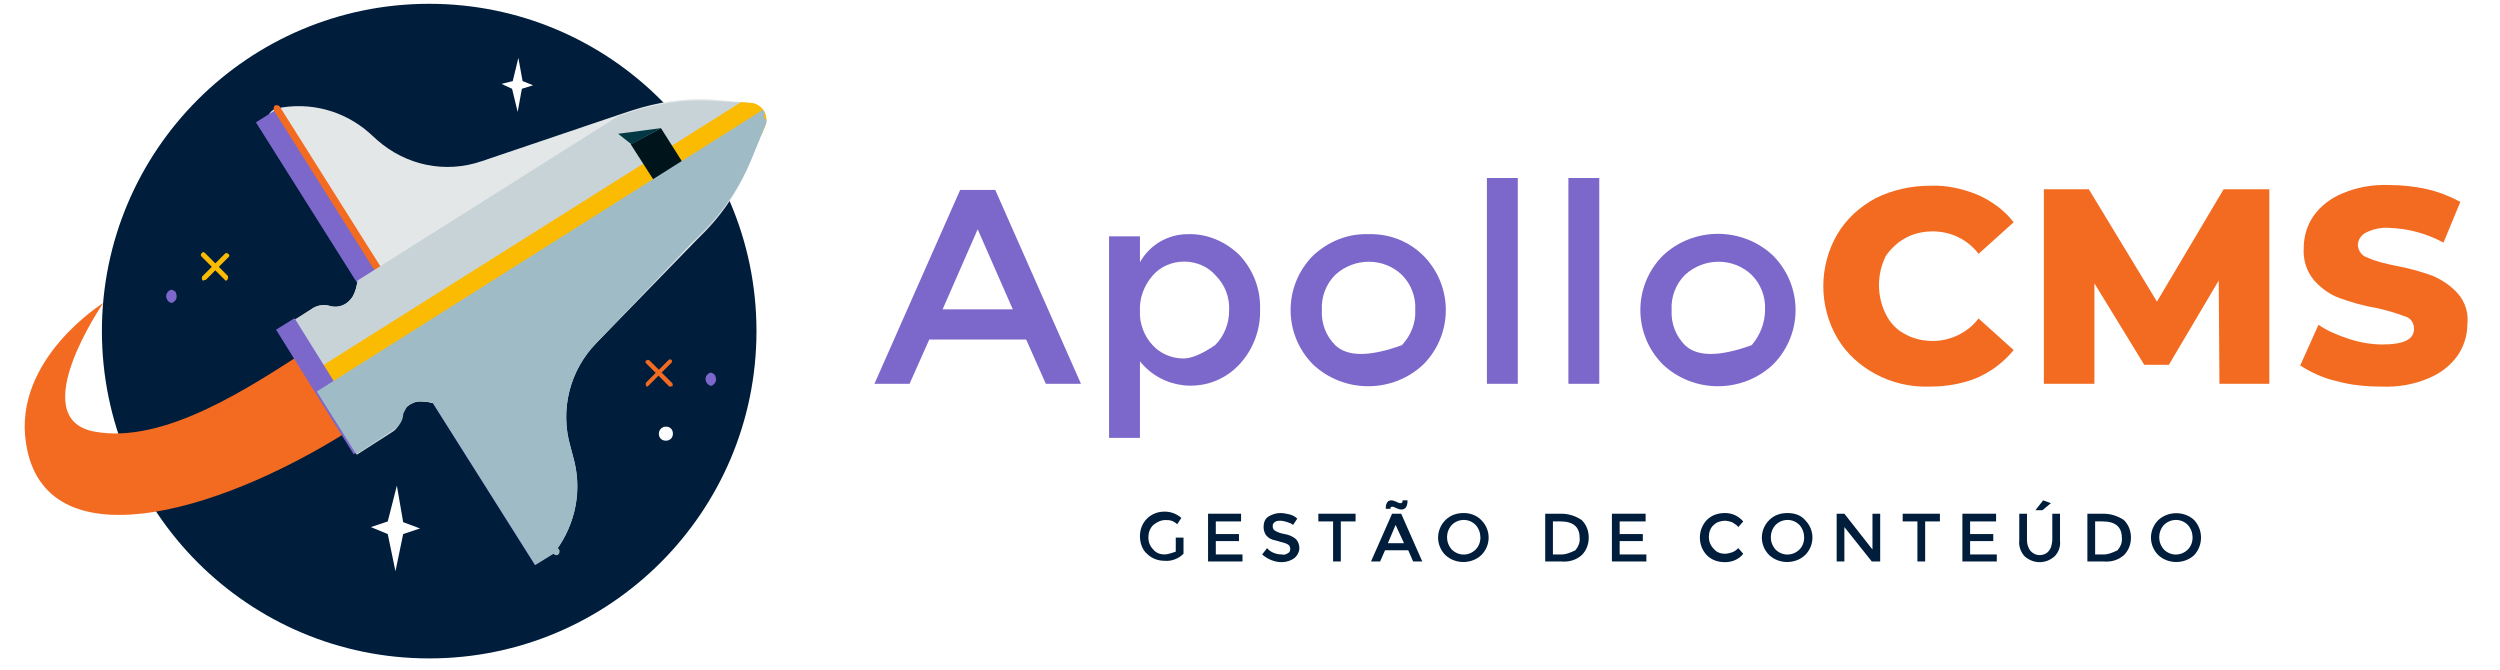 <svg version="1.1" xmlns="http://www.w3.org/2000/svg" xmlns:xlink="http://www.w3.org/1999/xlink" preserveAspectRatio="xMidYMid meet" viewBox="-0.983 233.274 643.879 175.452" width="639.88" height="171.45"><defs><path d="M105.96 234.27C58.62 234.27 20.24 272.65 20.24 320C20.24 367.35 58.62 405.73 105.96 405.73C153.31 405.73 191.69 367.35 191.69 320C191.69 272.65 153.31 234.27 105.96 234.27Z" id="aSWNaExWj"></path><path d="M18.21 346.31C-0.18 342.81 20.6 312.64 20.6 312.64C20.6 312.64 -3.13 327.36 0.37 349.43C5.15 380.52 49.85 368.2 84.62 346.31C88.3 328.65 78.18 322.21 73.77 325.15C59.42 334.35 36.61 349.8 18.21 346.31Z" id="bWNwcnpLR"></path><path d="M134.29 377.4C134.29 377.4 134.29 377.4 134.29 377.4C132.14 373.97 114.92 346.6 112.77 343.18C111.66 341.34 109.82 339.87 107.8 339.13C106.33 338.58 104.86 338.4 103.39 338.4C102.65 338.4 101.91 338.58 101.18 338.95C99.71 339.68 98.79 340.97 98.6 342.63C98.42 344.1 97.5 345.57 96.21 346.31C95.6 346.7 92.53 348.66 87.01 352.19L66.41 319.82C71.93 316.28 74.99 314.32 75.61 313.93C76.9 313.19 78.37 313.01 79.84 313.38C81.49 313.93 83.52 313.56 84.81 312.27C85.17 311.91 85.54 311.54 85.91 310.99C86.65 309.7 87.01 308.23 87.2 306.75C87.2 306.39 87.2 306.02 87.2 305.65C87.2 303.81 86.65 301.97 85.54 300.32C83.41 296.89 66.34 269.52 64.2 266.1C63.28 264.81 63.65 262.97 65.12 262.05C65.49 261.87 65.67 261.68 66.04 261.68C66.04 261.68 66.04 261.68 66.04 261.68C74.69 259.84 83.7 262.24 90.32 268.12C90.53 268.31 92.15 269.78 92.35 269.96C99.89 276.59 110.19 278.79 119.76 275.48C122.15 274.67 134.11 270.62 155.63 263.34C157.62 262.68 158.72 262.31 158.94 262.24C165.75 260.03 172.74 258.92 179.73 259.29C180.26 259.34 182.89 259.59 187.64 260.03C189.08 260.14 189.87 260.2 190.03 260.21C191.5 260.21 192.97 261.13 193.71 262.42C193.71 262.42 193.71 262.42 193.71 262.42C193.71 262.42 193.71 262.42 193.71 262.42C194.45 263.71 194.45 265.18 193.89 266.47C193.83 266.61 193.53 267.35 192.97 268.67C191.21 272.98 190.23 275.37 190.03 275.85C187.27 282.47 183.41 288.54 178.44 293.69C178.28 293.85 177.49 294.65 176.05 296.09C160.27 312.31 151.5 321.32 149.74 323.13C142.75 330.3 140.18 340.6 142.94 350.17C143.01 350.45 143.6 352.65 143.67 352.93C146.06 361.39 144.41 370.59 139.07 377.58C138.89 377.76 138.52 378.13 138.34 378.32C137.05 379.24 135.21 378.87 134.29 377.4Z" id="a18z4vAmQN"></path><path d="M66.18 261.79C66.18 261.79 66.18 261.79 66.18 261.79C110.03 331.36 134.38 370 139.26 377.73C139.26 377.73 139.26 377.73 139.26 377.73C135.89 379.85 134.03 381.03 133.65 381.27C133.65 381.27 133.65 381.27 133.65 381.27C89.81 311.7 65.45 273.05 60.58 265.32C60.58 265.32 60.58 265.32 60.58 265.32C63.94 263.2 65.81 262.02 66.18 261.79Z" id="b3ljQpIeK0"></path><path d="M65.49 260.95C65.86 260.76 66.41 260.76 66.78 261.13C74.08 272.72 132.51 365.44 139.81 377.03C140.18 377.4 139.99 377.95 139.63 378.32C139.26 378.68 138.71 378.5 138.34 378.13C138.34 378.13 138.15 377.95 138.15 377.95C133.3 370.23 109.02 331.66 65.31 262.24C65.18 261.62 65.24 261.19 65.49 260.95Z" id="a2BXnLkylW"></path><path d="M98.6 342.81C98.42 344.28 97.5 345.75 96.21 346.49C95.6 346.88 92.53 348.85 87.01 352.38L66.41 319.82C71.93 316.28 74.99 314.32 75.61 313.93C76.9 313.19 78.37 313.01 79.84 313.38C82.23 314.11 84.62 313.01 85.91 310.99C86.65 309.7 87.01 308.23 87.2 306.75C91.75 303.89 114.5 289.54 155.45 263.71C157.43 263.05 158.54 262.68 158.76 262.6C165.56 260.4 172.56 259.29 179.55 259.66C180.56 259.72 188.65 260.16 189.66 260.21C191.14 260.21 192.61 261.13 193.34 262.42C194.08 263.71 194.26 265.36 193.71 266.65C193.32 267.59 190.23 275.1 189.85 276.03C187.09 282.66 183.23 288.54 178.26 293.69C178.1 293.85 177.3 294.65 175.87 296.09C135.03 321.91 112.34 336.26 107.8 339.13C106.33 338.58 104.86 338.4 103.39 338.4C100.99 338.58 98.97 340.42 98.6 342.81Z" id="hYlPanM7V"></path><path d="M79.47 340.42L73.95 331.59L187.64 260.03C189.08 260.14 189.87 260.2 190.03 260.21C191.5 260.21 192.97 261.13 193.71 262.42C193.71 262.42 193.71 262.42 193.71 262.42C193.71 262.42 193.71 262.42 193.71 262.42C194.45 263.71 194.45 265.18 193.89 266.47C193.83 266.61 193.53 267.35 192.97 268.67L79.47 340.42Z" id="cdtf9Qzl9"></path><path d="M70.69 316.61C70.69 316.61 70.69 316.61 70.69 316.61C82.89 336.19 89.67 347.07 91.03 349.24C91.03 349.24 91.03 349.24 91.03 349.24C88.13 351.05 86.51 352.06 86.19 352.26C86.19 352.26 86.19 352.26 86.19 352.26C73.98 332.68 67.2 321.81 65.85 319.63C65.85 319.63 65.85 319.63 65.85 319.63C68.75 317.82 70.36 316.82 70.69 316.61Z" id="bEl3I0q8Q"></path><path d="M158.76 271.07L166.67 266.84L178.07 284.86L170.9 290.01L158.76 271.07Z" id="b1y8XLU2P"></path><path d="M171.82 294.25L170.9 290.01L178.07 284.86L171.82 294.25Z" id="b3zk5iNPT"></path><path d="M155.45 268.31L158.94 271.07L166.67 266.84L155.45 268.31Z" id="d2SZBTBSS4"></path><path d="M194.26 264.81C194.26 264.81 194.26 265 194.26 265C194.26 265 194.26 265 194.26 265C194.26 265 194.26 265.18 194.26 265.18C194.26 265.18 194.26 265.18 194.26 265.18C194.26 265.18 194.26 265.36 194.26 265.36C194.26 265.36 194.26 265.36 194.26 265.36C194.26 265.36 194.26 265.55 194.26 265.55C194.26 265.55 194.26 265.55 194.26 265.55L194.26 265.73L194.26 265.73L194.08 265.92C191.76 271.54 190.47 274.67 190.22 275.3C187.46 281.92 183.41 287.99 178.44 293.14C178.28 293.3 177.49 294.1 176.05 295.53C160.27 312.09 151.5 321.29 149.74 323.13C142.75 330.3 140.18 340.6 142.94 350.17C143.01 350.45 143.6 352.65 143.67 352.93C145.33 358.63 145.15 364.52 143.12 370.04C142.2 372.43 141.1 374.82 139.63 376.84C139.66 376.88 139.96 377.18 139.99 377.21C140.18 377.58 140.18 378.13 139.81 378.5C139.81 378.5 139.81 378.5 139.81 378.5C139.63 378.68 139.44 378.68 139.26 378.68C138.89 378.68 138.71 378.5 138.52 378.32C138.2 378.51 136.61 379.49 133.74 381.26C117.62 355.76 108.67 341.6 106.88 338.76C105.78 338.4 104.49 338.4 103.39 338.4C103.36 338.4 103.24 338.4 103.02 338.4L103.02 338.4L102.65 338.4C102.65 338.4 102.65 338.4 102.65 338.4C102.47 338.4 102.47 338.4 102.28 338.58C102.28 338.58 102.28 338.58 102.28 338.58L101.91 338.76L101.91 338.76L101.55 338.95C101.55 338.95 101.55 338.95 101.55 338.95C101.36 338.95 101.36 339.13 101.18 339.13C101.18 339.13 101.18 339.13 101.18 339.13L100.81 339.13L100.81 339.13L100.44 339.32C100.44 339.32 100.44 339.32 100.44 339.32C100.44 339.32 100.26 339.5 100.26 339.5C100.26 339.5 100.26 339.5 100.26 339.5C100.26 339.5 100.07 339.68 100.07 339.87C100.07 339.87 100.07 339.87 100.07 339.87C100.07 339.87 99.89 340.05 99.89 340.24C99.89 340.24 99.89 340.24 99.89 340.24C99.89 340.42 99.71 340.42 99.71 340.6C99.71 340.6 99.71 340.6 99.71 340.6L99.52 340.97C99.52 340.97 99.52 340.97 99.52 340.97C99.52 341.16 99.34 341.16 99.34 341.34C99.34 341.34 99.34 341.34 99.34 341.34L99.15 341.71C99.15 341.71 99.15 341.71 99.15 341.71C99.15 341.71 99.15 341.89 99.15 342.08C98.97 343.55 98.05 345.02 96.76 345.75C96.26 346.09 93.75 347.74 89.22 350.72L86.83 352.19L79.29 340.24L76.53 335.82L193.34 262.05L193.34 262.05C193.34 262.05 193.34 262.05 193.34 262.05C193.34 262.05 193.53 262.24 193.53 262.24C193.53 262.24 193.53 262.24 193.53 262.24L193.71 262.42C193.71 262.42 193.71 262.42 193.71 262.42C193.71 262.42 193.71 262.6 193.71 262.6C193.71 262.6 193.71 262.6 193.71 262.6C193.71 262.6 193.71 262.79 193.71 262.79C193.71 262.79 193.71 262.79 193.71 262.79C193.71 262.79 193.71 262.97 193.71 262.97C193.71 262.99 193.71 263.14 193.71 263.16C193.71 263.16 193.71 263.34 193.71 263.34C193.71 263.34 193.71 263.34 193.71 263.52C193.71 263.54 193.71 263.69 193.71 263.71C193.71 263.71 193.71 263.71 193.71 263.89C193.71 263.92 193.71 264.04 193.71 264.26L194.26 264.63C194.26 264.74 194.26 264.8 194.26 264.81Z" id="b71LlPDVWT"></path><path d="M129.32 248.44L127.85 254.51L124.91 255.25L127.67 256.53L129.14 262.6L130.24 256.53L133.19 255.61L130.43 254.51L129.32 248.44Z" id="d1jnCvIShM"></path><path d="M95.11 369.85L90.69 371.33L95.11 373.16L97.13 382.91L99.15 373.16L103.57 371.69L99.15 370.04L97.5 360.47L95.11 369.85Z" id="f27IYHe4bU"></path><path d="M178.44 333.06C178.63 333.8 179.18 334.16 179.73 334.35C180.65 334.16 181.39 333.06 181.02 332.14C181.02 331.59 180.47 331.04 179.73 330.85C178.81 331.04 178.07 332.14 178.44 333.06Z" id="inqmDrkwl"></path><path d="M37.16 311.35C37.34 312.09 37.9 312.46 38.45 312.64C39.37 312.46 40.1 311.35 39.74 310.43C39.74 309.7 39.18 309.33 38.45 309.15C37.53 309.33 36.79 310.43 37.16 311.35Z" id="b1Fz2COy31"></path><path d="M167.96 348.7C169.06 348.7 169.8 347.96 169.8 346.86C169.8 345.75 169.06 345.02 167.96 345.02C166.85 345.02 166.12 345.94 166.12 346.86C166.12 347.96 166.85 348.7 167.96 348.7Z" id="a14WATT9yH"></path><path d="M52.43 306.57C51.82 305.96 46.97 301.11 46.36 300.5C46.17 300.32 45.99 299.95 46.36 299.58C46.73 299.21 46.91 299.21 47.28 299.58C47.28 299.58 47.28 299.58 47.28 299.58C47.87 300.17 52.58 304.88 53.16 305.47C53.35 305.65 53.35 306.02 53.16 306.39C53.16 306.57 52.98 306.75 52.8 306.75C52.61 306.75 52.43 306.75 52.43 306.57Z" id="crx7zD1bN"></path><path d="M46.54 306.57C46.36 306.39 46.36 306.02 46.54 305.65C47.13 305.06 51.84 300.35 52.43 299.76C52.61 299.58 52.98 299.4 53.35 299.76C53.72 300.13 53.72 300.32 53.35 300.68C53.35 300.68 53.35 300.68 53.35 300.68C52.76 301.27 48.05 305.98 47.46 306.57C47.09 306.57 46.91 306.75 46.91 306.75C46.73 306.75 46.54 306.75 46.54 306.57Z" id="b1Bl9aNHId"></path><path d="M168.69 334.35C168.1 333.76 163.39 329.05 162.81 328.46C162.62 328.28 162.44 327.91 162.81 327.73C162.99 327.54 163.36 327.36 163.73 327.73C163.73 327.73 163.73 327.73 163.73 327.73C164.31 328.32 169.02 333.02 169.61 333.61C169.8 333.8 169.8 334.16 169.61 334.53C169.43 334.35 169.24 334.53 169.06 334.53C168.88 334.53 168.69 334.53 168.69 334.35Z" id="cSMj7J3eS"></path><path d="M162.81 334.35C162.62 334.16 162.62 333.8 162.81 333.43C163.39 332.84 168.1 328.13 168.69 327.54C168.88 327.36 169.24 327.36 169.43 327.54C169.61 327.73 169.61 328.09 169.43 328.28C168.84 328.87 164.13 333.58 163.54 334.16C163.36 334.35 163.17 334.53 163.17 334.53C162.99 334.53 162.81 334.53 162.81 334.35Z" id="c4WEXVpN8X"></path><path d="M222.59 333.8L231.79 333.8L236.94 322.21L262.33 322.21L267.48 333.8L276.68 333.8L254.23 283.02L245.04 283.02L222.59 333.8ZM249.63 293.33L258.83 314.3L240.44 314.3L249.63 293.33Z" id="a4jaMt9Pu"></path><path d="M292.13 301.97C292.13 301.52 292.13 299.25 292.13 295.17L284.04 295.17L284.04 347.96L292.13 347.96C292.13 335.93 292.13 329.25 292.13 327.91C298.02 335.27 308.69 336.37 316.04 330.67C316.78 330.12 317.52 329.38 318.07 328.83C321.75 324.97 323.77 319.63 323.59 314.3C323.77 308.96 321.75 303.81 318.07 299.95C314.39 296.45 309.61 294.43 304.64 294.61C299.49 294.61 294.71 297.37 292.13 301.97ZM303.54 327.17C300.41 327.17 297.46 325.89 295.44 323.68C293.23 321.29 291.95 317.98 292.13 314.67C291.95 311.35 293.23 308.04 295.44 305.47C297.46 303.08 300.59 301.79 303.72 301.79C306.85 301.79 309.97 303.08 312 305.47C314.39 307.86 315.68 311.17 315.49 314.67C315.49 317.98 314.21 321.29 311.81 323.68C311.81 323.68 311.81 323.68 311.81 323.68C308.38 326.01 305.62 327.17 303.54 327.17Z" id="fsgobqK2"></path><path d="M337.38 300.32C329.66 308.23 329.66 320.74 337.38 328.65C345.48 336.37 358.36 336.37 366.45 328.65C374.18 320.74 374.18 308.23 366.45 300.32C362.59 296.45 357.44 294.43 351.92 294.61C346.4 294.43 341.25 296.64 337.38 300.32ZM343.27 323.68C340.88 321.29 339.59 317.98 339.78 314.48C339.59 310.99 340.88 307.67 343.27 305.28C348.24 300.68 355.96 300.68 360.75 305.28C363.14 307.67 364.43 310.99 364.24 314.48C364.43 317.79 363.14 321.1 360.75 323.68C360.75 323.68 360.75 323.68 360.75 323.68C352.29 326.75 346.46 326.75 343.27 323.68Z" id="aVQnsWVH"></path><path d="M391.1 279.9C391.1 279.9 391.1 279.9 391.1 279.9C391.1 312.24 391.1 330.2 391.1 333.8C391.1 333.8 391.1 333.8 391.1 333.8C386.24 333.8 383.55 333.8 383.01 333.8C383.01 333.8 383.01 333.8 383.01 333.8C383.01 301.46 383.01 283.49 383.01 279.9C383.01 279.9 383.01 279.9 383.01 279.9C387.86 279.9 390.56 279.9 391.1 279.9Z" id="a1M4Q8YI9"></path><path d="M412.44 279.9C412.44 279.9 412.44 279.9 412.44 279.9C412.44 312.24 412.44 330.2 412.44 333.8C412.44 333.8 412.44 333.8 412.44 333.8C407.58 333.8 404.89 333.8 404.35 333.8C404.35 333.8 404.35 333.8 404.35 333.8C404.35 301.46 404.35 283.49 404.35 279.9C404.35 279.9 404.35 279.9 404.35 279.9C409.2 279.9 411.9 279.9 412.44 279.9Z" id="a7v5ayKuS"></path><path d="M429 300.32C421.27 308.23 421.27 320.74 429 328.65C437.09 336.37 449.97 336.37 458.06 328.65C465.79 320.74 465.79 308.23 458.06 300.32C449.97 292.59 437.09 292.59 429 300.32ZM434.88 323.68C432.49 321.29 431.2 317.98 431.39 314.48C431.2 310.99 432.49 307.67 434.88 305.28C439.85 300.68 447.58 300.68 452.36 305.28C454.75 307.67 456.04 310.99 455.86 314.48C455.86 317.79 454.57 321.1 452.36 323.68C452.36 323.68 452.36 323.68 452.36 323.68C443.9 326.75 438.07 326.75 434.88 323.68Z" id="bTRG3qH7a"></path><path d="M499.82 293.88C504.6 293.88 509.02 296.09 511.78 299.76C512.7 298.94 520.06 292.31 520.98 291.49C518.59 288.36 515.27 285.97 511.6 284.31C507.55 282.66 503.32 281.74 499.09 281.92C494.12 281.92 489.15 283.02 484.74 285.23C480.69 287.44 477.19 290.57 474.8 294.61C472.41 298.66 471.12 303.44 471.12 308.23C471.12 313.01 472.41 317.79 474.8 321.84C477.19 325.89 480.69 329.01 484.74 331.22C489.15 333.61 494.12 334.72 499.09 334.53C503.32 334.53 507.73 333.8 511.6 332.14C515.27 330.49 518.4 328.09 520.98 324.97C520.06 324.14 512.7 317.52 511.78 316.69C509.02 320.37 504.42 322.58 499.82 322.58C497.25 322.58 494.67 322.02 492.46 320.74C490.26 319.63 488.6 317.79 487.5 315.58C485.1 310.8 485.1 305.1 487.5 300.32C488.6 298.66 490.44 296.82 492.46 295.72C494.67 294.43 497.25 293.88 499.82 293.88Z" id="e3f7ryAkOo"></path><path d="M558.51 312.27L540.66 282.84L528.89 282.84L528.89 333.8L542.13 333.8L542.13 307.49L555.19 328.83L561.63 328.83L574.69 306.75L574.88 333.8L587.94 333.8L587.94 282.84L575.98 282.84L558.51 312.27Z" id="bWlwFsR9I"></path><path d="M630.62 305.47C627.49 304.36 624.18 303.44 621.05 302.89C618.48 302.34 615.9 301.79 613.51 300.68C612.22 300.32 611.3 299.03 611.12 297.56C611.12 296.27 611.85 294.98 613.14 294.25C614.98 293.33 617.19 292.77 619.4 292.96C624.36 293.14 629.15 294.43 633.56 296.82C634 295.75 637.53 287.22 637.98 286.15C635.22 284.68 632.46 283.58 629.33 282.84C626.02 282.1 622.71 281.74 619.4 281.74C615.17 281.55 610.93 282.29 607.07 283.94C603.94 285.23 601.37 287.25 599.53 289.83C597.87 292.22 596.95 295.17 596.95 298.29C596.77 301.42 597.69 304.36 599.71 306.75C601.55 308.78 603.76 310.43 606.34 311.35C609.46 312.46 612.59 313.38 615.9 313.93C618.48 314.48 621.05 315.22 623.44 316.14C624.92 316.5 625.84 317.79 625.84 319.45C625.84 322.21 623.08 323.5 617.56 323.5C614.61 323.5 611.49 322.94 608.73 322.02C605.97 321.1 603.21 320 600.82 318.34C600.34 319.41 596.51 327.95 596.03 329.01C598.98 330.85 602.1 332.33 605.42 333.06C609.28 334.16 613.33 334.53 617.37 334.53C621.6 334.72 625.84 333.98 629.7 332.33C632.83 331.04 635.4 329.01 637.24 326.44C638.9 324.05 639.82 321.1 639.82 318.16C640.18 315.4 639.26 312.27 637.24 310.07C635.4 308.04 633.19 306.57 630.62 305.47Z" id="axcITR22W"></path><path d="M298.57 378.5C297.46 378.5 296.36 378.13 295.63 377.21C294.71 376.29 294.34 375.19 294.34 374.08C294.34 372.8 294.71 371.69 295.63 370.77C296.54 370.04 297.65 369.49 298.75 369.49C299.3 369.49 299.86 369.49 300.41 369.67C300.96 369.85 301.51 370.22 301.88 370.59C301.99 370.42 302.87 369.1 302.98 368.93C301.7 367.83 300.22 367.28 298.57 367.28C296.91 367.28 295.26 367.83 293.97 369.12C292.68 370.41 292.13 372.06 292.13 373.72C292.13 375.37 292.68 377.21 293.97 378.32C295.26 379.6 296.91 380.16 298.57 380.16C300.41 380.34 302.25 379.6 303.54 378.32C303.54 378.03 303.54 376.62 303.54 374.08L301.51 374.08L301.51 377.76C300.16 378.25 299.18 378.5 298.57 378.5Z" id="aoOEvCu3g"></path><path d="M318.07 375L318.07 373.16L312 373.16L312 369.85L318.62 369.85L318.62 367.83L309.97 367.83L309.97 380.34L318.99 380.34L318.99 378.5L312 378.5L312 375L318.07 375Z" id="a2xys0AgLo"></path><path d="M327.45 372.24C327.08 372.06 326.9 371.51 326.9 371.14C326.9 370.59 327.08 370.22 327.45 370.04C327.82 369.67 328.37 369.67 328.92 369.67C329.47 369.67 330.21 369.85 330.76 370.04C331.31 370.22 331.87 370.41 332.23 370.77C332.34 370.61 333.23 369.28 333.34 369.12C332.79 368.57 332.05 368.2 331.31 368.01C330.58 367.83 329.66 367.65 328.92 367.65C327.82 367.65 326.71 368.01 325.79 368.57C324.87 369.12 324.51 370.22 324.51 371.33C324.51 372.24 324.87 373.35 325.61 373.9C325.98 374.27 326.35 374.45 326.9 374.64C327.63 374.82 328.37 375 328.92 375.19C329.66 375.37 330.39 375.56 330.95 375.92C331.31 376.11 331.5 376.66 331.5 377.03C331.5 377.58 331.31 377.95 330.95 378.13C330.39 378.5 329.84 378.68 329.29 378.5C327.82 378.5 326.35 377.95 325.43 376.84C325.3 377.01 324.27 378.33 324.14 378.5C325.61 379.79 327.45 380.52 329.29 380.52C330.39 380.52 331.68 380.16 332.6 379.42C333.34 378.87 333.89 377.76 333.89 376.84C333.89 375.92 333.52 375 332.97 374.45C332.05 373.72 331.13 373.35 330.03 373.16C329.11 372.98 328.37 372.8 327.45 372.24Z" id="ans2U046h"></path><path d="M342.72 369.85L342.72 380.34L344.74 380.34L344.74 369.85L348.61 369.85L348.61 367.83L338.86 367.83L338.86 369.85L342.72 369.85Z" id="d1J9z9q20P"></path><path d="M352.65 380.34L355.04 380.34L356.33 377.4L362.4 377.4L363.69 380.34L366.08 380.34L360.56 367.83L358.17 367.83L352.65 380.34ZM359.09 370.77L361.3 375.56L357.07 375.56L359.09 370.77Z" id="bKkGtD64J"></path><path d="M359.28 366.36C359.64 366.54 360.2 366.73 360.56 366.73C361.67 366.73 362.22 365.99 362.22 364.33C362.09 364.33 361.06 364.33 360.93 364.33C360.93 364.89 360.75 365.07 360.38 365.07C360.01 365.07 359.64 364.89 359.28 364.7C358.91 364.52 358.36 364.33 357.99 364.33C357.44 364.33 357.07 364.52 356.88 364.89C356.52 365.44 356.52 365.99 356.52 366.54C356.65 366.54 357.68 366.54 357.8 366.54C357.62 366.36 357.8 365.99 358.17 365.99C358.54 365.99 358.91 366.17 359.28 366.36Z" id="c6XeMWfy6"></path><path d="M372.15 369.49C369.58 372.06 369.58 376.11 372.15 378.68C374.73 381.08 378.96 381.08 381.53 378.68C384.11 376.11 384.11 372.06 381.53 369.49C380.25 368.2 378.59 367.65 376.94 367.65C375.1 367.65 373.44 368.2 372.15 369.49ZM373.81 377.21C373.81 377.21 373.81 377.21 373.81 377.21C372.15 375.37 372.15 372.61 373.81 370.77C375.46 369.12 378.22 368.93 380.06 370.77C380.06 370.77 380.06 370.77 380.06 370.77C381.72 372.61 381.72 375.56 380.06 377.21C378.41 378.87 375.65 379.05 373.81 377.21Z" id="b3p2EQVQBK"></path><path d="M398.28 367.83L398.28 380.34C400.81 380.34 402.22 380.34 402.51 380.34C404.53 380.52 406.37 379.97 407.84 378.68C409.13 377.4 409.68 375.74 409.68 374.08C409.68 372.43 409.13 370.77 407.84 369.49C406.19 368.38 404.35 367.83 402.51 367.83C401.94 367.83 400.53 367.83 398.28 367.83ZM402.69 378.5C402.53 378.5 401.73 378.5 400.3 378.5L400.3 369.85C401.51 369.85 402.19 369.85 402.32 369.85C405.63 369.85 407.29 371.33 407.29 374.08C407.47 375.37 406.92 376.48 406.19 377.4C406.19 377.4 406.19 377.4 406.19 377.4C404.71 378.13 403.55 378.5 402.69 378.5Z" id="aw5iIoTnN"></path><path d="M423.85 375L423.85 373.16L417.78 373.16L417.78 369.85L424.58 369.85L424.58 367.83L415.75 367.83L415.75 380.34L424.77 380.34L424.77 378.5L417.78 378.5L417.78 375L423.85 375Z" id="b19zJGoQce"></path><path d="M447.21 370.04C447.76 370.41 448.5 370.77 448.86 371.33C448.99 371.18 450.02 370 450.15 369.85C448.86 368.38 447.21 367.65 445.37 367.65C443.53 367.65 441.87 368.2 440.59 369.49C438.19 372.06 438.19 376.11 440.59 378.68C441.87 379.97 443.53 380.52 445.37 380.52C447.21 380.52 449.05 379.79 450.15 378.32C450.02 378.17 448.99 376.99 448.86 376.84C448.31 377.4 447.76 377.76 447.21 377.95C446.66 378.13 445.92 378.32 445.37 378.32C444.27 378.32 443.16 377.95 442.43 377.03C441.51 376.11 441.14 375 441.14 373.9C441.14 372.8 441.51 371.51 442.43 370.77C443.16 370.04 444.27 369.67 445.37 369.67C445.92 369.67 446.66 369.85 447.21 370.04Z" id="d1JwEJrbO"></path><path d="M456.96 369.49C454.38 372.06 454.38 376.11 456.96 378.68C459.53 381.08 463.77 381.08 466.34 378.68C468.92 376.11 468.92 372.06 466.34 369.49C465.24 368.2 463.58 367.65 461.74 367.65C459.9 367.65 458.25 368.2 456.96 369.49ZM458.61 377.21C458.61 377.21 458.61 377.21 458.61 377.21C456.96 375.37 456.96 372.61 458.61 370.77C460.27 369.12 463.03 368.93 464.87 370.77C464.87 370.77 464.87 370.77 464.87 370.77C466.52 372.61 466.52 375.56 464.87 377.21C463.21 378.87 460.45 379.05 458.61 377.21Z" id="a5veNuyVz"></path><path d="M476.64 367.83L474.62 367.83L474.62 380.34L476.64 380.34L476.64 371.33L483.82 380.34L486.02 380.34L486.02 367.83L484 367.83L484 377.21L476.64 367.83Z" id="aa5DAY4H"></path><path d="M495.77 369.85L495.77 380.34L497.8 380.34L497.8 369.85L501.66 369.85L501.66 367.83L491.91 367.83L491.91 369.85L495.77 369.85Z" id="aBP1vl1nM"></path><path d="M515.64 375L515.64 373.16L509.57 373.16L509.57 369.85L516.38 369.85L516.38 367.83L507.55 367.83L507.55 380.34L516.56 380.34L516.56 378.5L509.57 378.5L509.57 375L515.64 375Z" id="abnXXoRFg"></path><path d="M528.7 364.33L526.68 366.91L528.52 366.91L530.73 365.07L528.7 364.33Z" id="c8O1ebKL0"></path><path d="M530.18 377.58C529.62 378.32 528.7 378.68 527.78 378.68C526.86 378.68 526.13 378.32 525.39 377.58C524.84 376.84 524.47 375.92 524.47 374.82C524.47 374.35 524.47 372.02 524.47 367.83L522.45 367.83C522.45 372.02 522.45 374.35 522.45 374.82C522.27 376.29 522.82 377.95 523.92 379.05C525.02 379.97 526.31 380.52 527.78 380.52C529.26 380.52 530.54 379.97 531.65 379.05C532.75 377.95 533.3 376.48 533.12 374.82C533.12 374.35 533.12 372.02 533.12 367.83L531.1 367.83L531.1 374.82C530.97 376.17 530.67 377.09 530.18 377.58Z" id="a7Vy5cx3w"></path><path d="M540.29 367.83L540.29 380.34C542.83 380.34 544.24 380.34 544.52 380.34C546.55 380.52 548.39 379.97 549.86 378.68C551.15 377.4 551.7 375.74 551.7 374.08C551.7 372.43 551.15 370.77 549.86 369.49C548.2 368.38 546.36 367.83 544.52 367.83C543.96 367.83 542.55 367.83 540.29 367.83ZM544.71 378.5C544.55 378.5 543.75 378.5 542.32 378.5L542.32 369.85C543.53 369.85 544.21 369.85 544.34 369.85C547.65 369.85 549.31 371.33 549.31 374.08C549.49 375.37 548.94 376.48 548.2 377.4C548.2 377.4 548.2 377.4 548.2 377.4C546.73 378.13 545.57 378.5 544.71 378.5Z" id="e1fTWgyBY7"></path><path d="M558.87 369.49C556.3 372.06 556.3 376.11 558.87 378.68C561.45 381.08 565.68 381.08 568.26 378.68C570.65 376.11 570.65 372.06 568.26 369.49C565.68 367.09 561.45 367.09 558.87 369.49ZM560.34 377.21C560.34 377.21 560.34 377.21 560.34 377.21C558.69 375.37 558.69 372.61 560.34 370.77C562 369.12 564.76 368.93 566.6 370.77C566.6 370.77 566.6 370.77 566.6 370.77C568.26 372.61 568.26 375.56 566.6 377.21C564.94 378.87 562.18 379.05 560.34 377.21Z" id="g12u1gTdLH"></path><path d="M105.96 234.27C58.62 234.27 20.24 272.65 20.24 320C20.24 367.35 58.62 405.73 105.96 405.73C153.31 405.73 191.69 367.35 191.69 320C191.69 272.65 153.31 234.27 105.96 234.27Z" id="aSWNaExWj"></path><path d="M105.96 234.27C58.62 234.27 20.24 272.65 20.24 320C20.24 367.35 58.62 405.73 105.96 405.73C153.31 405.73 191.69 367.35 191.69 320C191.69 272.65 153.31 234.27 105.96 234.27Z" id="aSWNaExWj"></path><path d="M18.21 346.31C-0.18 342.81 20.6 312.64 20.6 312.64C20.6 312.64 -3.13 327.36 0.37 349.43C5.15 380.52 49.85 368.2 84.62 346.31C88.3 328.65 78.18 322.21 73.77 325.15C59.42 334.35 36.61 349.8 18.21 346.31Z" id="bWNwcnpLR"></path><path d="M18.21 346.31C-0.18 342.81 20.6 312.64 20.6 312.64C20.6 312.64 -3.13 327.36 0.37 349.43C5.15 380.52 49.85 368.2 84.62 346.31C88.3 328.65 78.18 322.21 73.77 325.15C59.42 334.35 36.61 349.8 18.21 346.31Z" id="bWNwcnpLR"></path><path d="M134.29 377.4C134.29 377.4 134.29 377.4 134.29 377.4C132.14 373.97 114.92 346.6 112.77 343.18C111.66 341.34 109.82 339.87 107.8 339.13C106.33 338.58 104.86 338.4 103.39 338.4C102.65 338.4 101.91 338.58 101.18 338.95C99.71 339.68 98.79 340.97 98.6 342.63C98.42 344.1 97.5 345.57 96.21 346.31C95.6 346.7 92.53 348.66 87.01 352.19L66.41 319.82C71.93 316.28 74.99 314.32 75.61 313.93C76.9 313.19 78.37 313.01 79.84 313.38C81.49 313.93 83.52 313.56 84.81 312.27C85.17 311.91 85.54 311.54 85.91 310.99C86.65 309.7 87.01 308.23 87.2 306.75C87.2 306.39 87.2 306.02 87.2 305.65C87.2 303.81 86.65 301.97 85.54 300.32C83.41 296.89 66.34 269.52 64.2 266.1C63.28 264.81 63.65 262.97 65.12 262.05C65.49 261.87 65.67 261.68 66.04 261.68C66.04 261.68 66.04 261.68 66.04 261.68C74.69 259.84 83.7 262.24 90.32 268.12C90.53 268.31 92.15 269.78 92.35 269.96C99.89 276.59 110.19 278.79 119.76 275.48C122.15 274.67 134.11 270.62 155.63 263.34C157.62 262.68 158.72 262.31 158.94 262.24C165.75 260.03 172.74 258.92 179.73 259.29C180.26 259.34 182.89 259.59 187.64 260.03C189.08 260.14 189.87 260.2 190.03 260.21C191.5 260.21 192.97 261.13 193.71 262.42C193.71 262.42 193.71 262.42 193.71 262.42C193.71 262.42 193.71 262.42 193.71 262.42C194.45 263.71 194.45 265.18 193.89 266.47C193.83 266.61 193.53 267.35 192.97 268.67C191.21 272.98 190.23 275.37 190.03 275.85C187.27 282.47 183.41 288.54 178.44 293.69C178.28 293.85 177.49 294.65 176.05 296.09C160.27 312.31 151.5 321.32 149.74 323.13C142.75 330.3 140.18 340.6 142.94 350.17C143.01 350.45 143.6 352.65 143.67 352.93C146.06 361.39 144.41 370.59 139.07 377.58C138.89 377.76 138.52 378.13 138.34 378.32C137.05 379.24 135.21 378.87 134.29 377.4Z" id="a18z4vAmQN"></path><path d="M134.29 377.4C134.29 377.4 134.29 377.4 134.29 377.4C132.14 373.97 114.92 346.6 112.77 343.18C111.66 341.34 109.82 339.87 107.8 339.13C106.33 338.58 104.86 338.4 103.39 338.4C102.65 338.4 101.91 338.58 101.18 338.95C99.71 339.68 98.79 340.97 98.6 342.63C98.42 344.1 97.5 345.57 96.21 346.31C95.6 346.7 92.53 348.66 87.01 352.19L66.41 319.82C71.93 316.28 74.99 314.32 75.61 313.93C76.9 313.19 78.37 313.01 79.84 313.38C81.49 313.93 83.52 313.56 84.81 312.27C85.17 311.91 85.54 311.54 85.91 310.99C86.65 309.7 87.01 308.23 87.2 306.75C87.2 306.39 87.2 306.02 87.2 305.65C87.2 303.81 86.65 301.97 85.54 300.32C83.41 296.89 66.34 269.52 64.2 266.1C63.28 264.81 63.65 262.97 65.12 262.05C65.49 261.87 65.67 261.68 66.04 261.68C66.04 261.68 66.04 261.68 66.04 261.68C74.69 259.84 83.7 262.24 90.32 268.12C90.53 268.31 92.15 269.78 92.35 269.96C99.89 276.59 110.19 278.79 119.76 275.48C122.15 274.67 134.11 270.62 155.63 263.34C157.62 262.68 158.72 262.31 158.94 262.24C165.75 260.03 172.74 258.92 179.73 259.29C180.26 259.34 182.89 259.59 187.64 260.03C189.08 260.14 189.87 260.2 190.03 260.21C191.5 260.21 192.97 261.13 193.71 262.42C193.71 262.42 193.71 262.42 193.71 262.42C193.71 262.42 193.71 262.42 193.71 262.42C194.45 263.71 194.45 265.18 193.89 266.47C193.83 266.61 193.53 267.35 192.97 268.67C191.21 272.98 190.23 275.37 190.03 275.85C187.27 282.47 183.41 288.54 178.44 293.69C178.28 293.85 177.49 294.65 176.05 296.09C160.27 312.31 151.5 321.32 149.74 323.13C142.75 330.3 140.18 340.6 142.94 350.17C143.01 350.45 143.6 352.65 143.67 352.93C146.06 361.39 144.41 370.59 139.07 377.58C138.89 377.76 138.52 378.13 138.34 378.32C137.05 379.24 135.21 378.87 134.29 377.4Z" id="a18z4vAmQN"></path><path d="M66.18 261.79C66.18 261.79 66.18 261.79 66.18 261.79C110.03 331.36 134.38 370 139.26 377.73C139.26 377.73 139.26 377.73 139.26 377.73C135.89 379.85 134.03 381.03 133.65 381.27C133.65 381.27 133.65 381.27 133.65 381.27C89.81 311.7 65.45 273.05 60.58 265.32C60.58 265.32 60.58 265.32 60.58 265.32C63.94 263.2 65.81 262.02 66.18 261.79Z" id="b3ljQpIeK0"></path><path d="M66.18 261.79C66.18 261.79 66.18 261.79 66.18 261.79C110.03 331.36 134.38 370 139.26 377.73C139.26 377.73 139.26 377.73 139.26 377.73C135.89 379.85 134.03 381.03 133.65 381.27C133.65 381.27 133.65 381.27 133.65 381.27C89.81 311.7 65.45 273.05 60.58 265.32C60.58 265.32 60.58 265.32 60.58 265.32C63.94 263.2 65.81 262.02 66.18 261.79Z" id="b3ljQpIeK0"></path><path d="M65.49 260.95C65.86 260.76 66.41 260.76 66.78 261.13C74.08 272.72 132.51 365.44 139.81 377.03C140.18 377.4 139.99 377.95 139.63 378.32C139.26 378.68 138.71 378.5 138.34 378.13C138.34 378.13 138.15 377.95 138.15 377.95C133.3 370.23 109.02 331.66 65.31 262.24C65.18 261.62 65.24 261.19 65.49 260.95Z" id="a2BXnLkylW"></path><path d="M65.49 260.95C65.86 260.76 66.41 260.76 66.78 261.13C74.08 272.72 132.51 365.44 139.81 377.03C140.18 377.4 139.99 377.95 139.63 378.32C139.26 378.68 138.71 378.5 138.34 378.13C138.34 378.13 138.15 377.95 138.15 377.95C133.3 370.23 109.02 331.66 65.31 262.24C65.18 261.62 65.24 261.19 65.49 260.95Z" id="a2BXnLkylW"></path><path d="M98.6 342.81C98.42 344.28 97.5 345.75 96.21 346.49C95.6 346.88 92.53 348.85 87.01 352.38L66.41 319.82C71.93 316.28 74.99 314.32 75.61 313.93C76.9 313.19 78.37 313.01 79.84 313.38C82.23 314.11 84.62 313.01 85.91 310.99C86.65 309.7 87.01 308.23 87.2 306.75C91.75 303.89 114.5 289.54 155.45 263.71C157.43 263.05 158.54 262.68 158.76 262.6C165.56 260.4 172.56 259.29 179.55 259.66C180.56 259.72 188.65 260.16 189.66 260.21C191.14 260.21 192.61 261.13 193.34 262.42C194.08 263.71 194.26 265.36 193.71 266.65C193.32 267.59 190.23 275.1 189.85 276.03C187.09 282.66 183.23 288.54 178.26 293.69C178.1 293.85 177.3 294.65 175.87 296.09C135.03 321.91 112.34 336.26 107.8 339.13C106.33 338.58 104.86 338.4 103.39 338.4C100.99 338.58 98.97 340.42 98.6 342.81Z" id="hYlPanM7V"></path><path d="M98.6 342.81C98.42 344.28 97.5 345.75 96.21 346.49C95.6 346.88 92.53 348.85 87.01 352.38L66.41 319.82C71.93 316.28 74.99 314.32 75.61 313.93C76.9 313.19 78.37 313.01 79.84 313.38C82.23 314.11 84.62 313.01 85.91 310.99C86.65 309.7 87.01 308.23 87.2 306.75C91.75 303.89 114.5 289.54 155.45 263.71C157.43 263.05 158.54 262.68 158.76 262.6C165.56 260.4 172.56 259.29 179.55 259.66C180.56 259.72 188.65 260.16 189.66 260.21C191.14 260.21 192.61 261.13 193.34 262.42C194.08 263.71 194.26 265.36 193.71 266.65C193.32 267.59 190.23 275.1 189.85 276.03C187.09 282.66 183.23 288.54 178.26 293.69C178.1 293.85 177.3 294.65 175.87 296.09C135.03 321.91 112.34 336.26 107.8 339.13C106.33 338.58 104.86 338.4 103.39 338.4C100.99 338.58 98.97 340.42 98.6 342.81Z" id="hYlPanM7V"></path><path d="M79.47 340.42L73.95 331.59L187.64 260.03C189.08 260.14 189.87 260.2 190.03 260.21C191.5 260.21 192.97 261.13 193.71 262.42C193.71 262.42 193.71 262.42 193.71 262.42C193.71 262.42 193.71 262.42 193.71 262.42C194.45 263.71 194.45 265.18 193.89 266.47C193.83 266.61 193.53 267.35 192.97 268.67L79.47 340.42Z" id="cdtf9Qzl9"></path><path d="M79.47 340.42L73.95 331.59L187.64 260.03C189.08 260.14 189.87 260.2 190.03 260.21C191.5 260.21 192.97 261.13 193.71 262.42C193.71 262.42 193.71 262.42 193.71 262.42C193.71 262.42 193.71 262.42 193.71 262.42C194.45 263.71 194.45 265.18 193.89 266.47C193.83 266.61 193.53 267.35 192.97 268.67L79.47 340.42Z" id="cdtf9Qzl9"></path><path d="M70.69 316.61C70.69 316.61 70.69 316.61 70.69 316.61C82.89 336.19 89.67 347.07 91.03 349.24C91.03 349.24 91.03 349.24 91.03 349.24C88.13 351.05 86.51 352.06 86.19 352.26C86.19 352.26 86.19 352.26 86.19 352.26C73.98 332.68 67.2 321.81 65.85 319.63C65.85 319.63 65.85 319.63 65.85 319.63C68.75 317.82 70.36 316.82 70.69 316.61Z" id="bEl3I0q8Q"></path><path d="M70.69 316.61C70.69 316.61 70.69 316.61 70.69 316.61C82.89 336.19 89.67 347.07 91.03 349.24C91.03 349.24 91.03 349.24 91.03 349.24C88.13 351.05 86.51 352.06 86.19 352.26C86.19 352.26 86.19 352.26 86.19 352.26C73.98 332.68 67.2 321.81 65.85 319.63C65.85 319.63 65.85 319.63 65.85 319.63C68.75 317.82 70.36 316.82 70.69 316.61Z" id="bEl3I0q8Q"></path><path d="M158.76 271.07L166.67 266.84L178.07 284.86L170.9 290.01L158.76 271.07Z" id="b1y8XLU2P"></path><path d="M158.76 271.07L166.67 266.84L178.07 284.86L170.9 290.01L158.76 271.07Z" id="b1y8XLU2P"></path><path d="M171.82 294.25L170.9 290.01L178.07 284.86L171.82 294.25Z" id="b3zk5iNPT"></path><path d="M171.82 294.25L170.9 290.01L178.07 284.86L171.82 294.25Z" id="b3zk5iNPT"></path><path d="M155.45 268.31L158.94 271.07L166.67 266.84L155.45 268.31Z" id="d2SZBTBSS4"></path><path d="M155.45 268.31L158.94 271.07L166.67 266.84L155.45 268.31Z" id="d2SZBTBSS4"></path><path d="M194.26 264.81C194.26 264.81 194.26 265 194.26 265C194.26 265 194.26 265 194.26 265C194.26 265 194.26 265.18 194.26 265.18C194.26 265.18 194.26 265.18 194.26 265.18C194.26 265.18 194.26 265.36 194.26 265.36C194.26 265.36 194.26 265.36 194.26 265.36C194.26 265.36 194.26 265.55 194.26 265.55C194.26 265.55 194.26 265.55 194.26 265.55L194.26 265.73L194.26 265.73L194.08 265.92C191.76 271.54 190.47 274.67 190.22 275.3C187.46 281.92 183.41 287.99 178.44 293.14C178.28 293.3 177.49 294.1 176.05 295.53C160.27 312.09 151.5 321.29 149.74 323.13C142.75 330.3 140.18 340.6 142.94 350.17C143.01 350.45 143.6 352.65 143.67 352.93C145.33 358.63 145.15 364.52 143.12 370.04C142.2 372.43 141.1 374.82 139.63 376.84C139.66 376.88 139.96 377.18 139.99 377.21C140.18 377.58 140.18 378.13 139.81 378.5C139.81 378.5 139.81 378.5 139.81 378.5C139.63 378.68 139.44 378.68 139.26 378.68C138.89 378.68 138.71 378.5 138.52 378.32C138.2 378.51 136.61 379.49 133.74 381.26C117.62 355.76 108.67 341.6 106.88 338.76C105.78 338.4 104.49 338.4 103.39 338.4C103.36 338.4 103.24 338.4 103.02 338.4L103.02 338.4L102.65 338.4C102.65 338.4 102.65 338.4 102.65 338.4C102.47 338.4 102.47 338.4 102.28 338.58C102.28 338.58 102.28 338.58 102.28 338.58L101.91 338.76L101.91 338.76L101.55 338.95C101.55 338.95 101.55 338.95 101.55 338.95C101.36 338.95 101.36 339.13 101.18 339.13C101.18 339.13 101.18 339.13 101.18 339.13L100.81 339.13L100.81 339.13L100.44 339.32C100.44 339.32 100.44 339.32 100.44 339.32C100.44 339.32 100.26 339.5 100.26 339.5C100.26 339.5 100.26 339.5 100.26 339.5C100.26 339.5 100.07 339.68 100.07 339.87C100.07 339.87 100.07 339.87 100.07 339.87C100.07 339.87 99.89 340.05 99.89 340.24C99.89 340.24 99.89 340.24 99.89 340.24C99.89 340.42 99.71 340.42 99.71 340.6C99.71 340.6 99.71 340.6 99.71 340.6L99.52 340.97C99.52 340.97 99.52 340.97 99.52 340.97C99.52 341.16 99.34 341.16 99.34 341.34C99.34 341.34 99.34 341.34 99.34 341.34L99.15 341.71C99.15 341.71 99.15 341.71 99.15 341.71C99.15 341.71 99.15 341.89 99.15 342.08C98.97 343.55 98.05 345.02 96.76 345.75C96.26 346.09 93.75 347.74 89.22 350.72L86.83 352.19L79.29 340.24L76.53 335.82L193.34 262.05L193.34 262.05C193.34 262.05 193.34 262.05 193.34 262.05C193.34 262.05 193.53 262.24 193.53 262.24C193.53 262.24 193.53 262.24 193.53 262.24L193.71 262.42C193.71 262.42 193.71 262.42 193.71 262.42C193.71 262.42 193.71 262.6 193.71 262.6C193.71 262.6 193.71 262.6 193.71 262.6C193.71 262.6 193.71 262.79 193.71 262.79C193.71 262.79 193.71 262.79 193.71 262.79C193.71 262.79 193.71 262.97 193.71 262.97C193.71 262.99 193.71 263.14 193.71 263.16C193.71 263.16 193.71 263.34 193.71 263.34C193.71 263.34 193.71 263.34 193.71 263.52C193.71 263.54 193.71 263.69 193.71 263.71C193.71 263.71 193.71 263.71 193.71 263.89C193.71 263.92 193.71 264.04 193.71 264.26L194.26 264.63C194.26 264.74 194.26 264.8 194.26 264.81Z" id="b71LlPDVWT"></path><path d="M194.26 264.81C194.26 264.81 194.26 265 194.26 265C194.26 265 194.26 265 194.26 265C194.26 265 194.26 265.18 194.26 265.18C194.26 265.18 194.26 265.18 194.26 265.18C194.26 265.18 194.26 265.36 194.26 265.36C194.26 265.36 194.26 265.36 194.26 265.36C194.26 265.36 194.26 265.55 194.26 265.55C194.26 265.55 194.26 265.55 194.26 265.55L194.26 265.73L194.26 265.73L194.08 265.92C191.76 271.54 190.47 274.67 190.22 275.3C187.46 281.92 183.41 287.99 178.44 293.14C178.28 293.3 177.49 294.1 176.05 295.53C160.27 312.09 151.5 321.29 149.74 323.13C142.75 330.3 140.18 340.6 142.94 350.17C143.01 350.45 143.6 352.65 143.67 352.93C145.33 358.63 145.15 364.52 143.12 370.04C142.2 372.43 141.1 374.82 139.63 376.84C139.66 376.88 139.96 377.18 139.99 377.21C140.18 377.58 140.18 378.13 139.81 378.5C139.81 378.5 139.81 378.5 139.81 378.5C139.63 378.68 139.44 378.68 139.26 378.68C138.89 378.68 138.71 378.5 138.52 378.32C138.2 378.51 136.61 379.49 133.74 381.26C117.62 355.76 108.67 341.6 106.88 338.76C105.78 338.4 104.49 338.4 103.39 338.4C103.36 338.4 103.24 338.4 103.02 338.4L103.02 338.4L102.65 338.4C102.65 338.4 102.65 338.4 102.65 338.4C102.47 338.4 102.47 338.4 102.28 338.58C102.28 338.58 102.28 338.58 102.28 338.58L101.91 338.76L101.91 338.76L101.55 338.95C101.55 338.95 101.55 338.95 101.55 338.95C101.36 338.95 101.36 339.13 101.18 339.13C101.18 339.13 101.18 339.13 101.18 339.13L100.81 339.13L100.81 339.13L100.44 339.32C100.44 339.32 100.44 339.32 100.44 339.32C100.44 339.32 100.26 339.5 100.26 339.5C100.26 339.5 100.26 339.5 100.26 339.5C100.26 339.5 100.07 339.68 100.07 339.87C100.07 339.87 100.07 339.87 100.07 339.87C100.07 339.87 99.89 340.05 99.89 340.24C99.89 340.24 99.89 340.24 99.89 340.24C99.89 340.42 99.71 340.42 99.71 340.6C99.71 340.6 99.71 340.6 99.71 340.6L99.52 340.97C99.52 340.97 99.52 340.97 99.52 340.97C99.52 341.16 99.34 341.16 99.34 341.34C99.34 341.34 99.34 341.34 99.34 341.34L99.15 341.71C99.15 341.71 99.15 341.71 99.15 341.71C99.15 341.71 99.15 341.89 99.15 342.08C98.97 343.55 98.05 345.02 96.76 345.75C96.26 346.09 93.75 347.74 89.22 350.72L86.83 352.19L79.29 340.24L76.53 335.82L193.34 262.05L193.34 262.05C193.34 262.05 193.34 262.05 193.34 262.05C193.34 262.05 193.53 262.24 193.53 262.24C193.53 262.24 193.53 262.24 193.53 262.24L193.71 262.42C193.71 262.42 193.71 262.42 193.71 262.42C193.71 262.42 193.71 262.6 193.71 262.6C193.71 262.6 193.71 262.6 193.71 262.6C193.71 262.6 193.71 262.79 193.71 262.79C193.71 262.79 193.71 262.79 193.71 262.79C193.71 262.79 193.71 262.97 193.71 262.97C193.71 262.99 193.71 263.14 193.71 263.16C193.71 263.16 193.71 263.34 193.71 263.34C193.71 263.34 193.71 263.34 193.71 263.52C193.71 263.54 193.71 263.69 193.71 263.71C193.71 263.71 193.71 263.71 193.71 263.89C193.71 263.92 193.71 264.04 193.71 264.26L194.26 264.63C194.26 264.74 194.26 264.8 194.26 264.81Z" id="b71LlPDVWT"></path><path d="M129.32 248.44L127.85 254.51L124.91 255.25L127.67 256.53L129.14 262.6L130.24 256.53L133.19 255.61L130.43 254.51L129.32 248.44Z" id="d1jnCvIShM"></path><path d="M129.32 248.44L127.85 254.51L124.91 255.25L127.67 256.53L129.14 262.6L130.24 256.53L133.19 255.61L130.43 254.51L129.32 248.44Z" id="d1jnCvIShM"></path><path d="M95.11 369.85L90.69 371.33L95.11 373.16L97.13 382.91L99.15 373.16L103.57 371.69L99.15 370.04L97.5 360.47L95.11 369.85Z" id="f27IYHe4bU"></path><path d="M95.11 369.85L90.69 371.33L95.11 373.16L97.13 382.91L99.15 373.16L103.57 371.69L99.15 370.04L97.5 360.47L95.11 369.85Z" id="f27IYHe4bU"></path><path d="M178.44 333.06C178.63 333.8 179.18 334.16 179.73 334.35C180.65 334.16 181.39 333.06 181.02 332.14C181.02 331.59 180.47 331.04 179.73 330.85C178.81 331.04 178.07 332.14 178.44 333.06Z" id="inqmDrkwl"></path><path d="M178.44 333.06C178.63 333.8 179.18 334.16 179.73 334.35C180.65 334.16 181.39 333.06 181.02 332.14C181.02 331.59 180.47 331.04 179.73 330.85C178.81 331.04 178.07 332.14 178.44 333.06Z" id="inqmDrkwl"></path><path d="M37.16 311.35C37.34 312.09 37.9 312.46 38.45 312.64C39.37 312.46 40.1 311.35 39.74 310.43C39.74 309.7 39.18 309.33 38.45 309.15C37.53 309.33 36.79 310.43 37.16 311.35Z" id="b1Fz2COy31"></path><path d="M37.16 311.35C37.34 312.09 37.9 312.46 38.45 312.64C39.37 312.46 40.1 311.35 39.74 310.43C39.74 309.7 39.18 309.33 38.45 309.15C37.53 309.33 36.79 310.43 37.16 311.35Z" id="b1Fz2COy31"></path><path d="M167.96 348.7C169.06 348.7 169.8 347.96 169.8 346.86C169.8 345.75 169.06 345.02 167.96 345.02C166.85 345.02 166.12 345.94 166.12 346.86C166.12 347.96 166.85 348.7 167.96 348.7Z" id="a14WATT9yH"></path><path d="M167.96 348.7C169.06 348.7 169.8 347.96 169.8 346.86C169.8 345.75 169.06 345.02 167.96 345.02C166.85 345.02 166.12 345.94 166.12 346.86C166.12 347.96 166.85 348.7 167.96 348.7Z" id="a14WATT9yH"></path><path d="M52.43 306.57C51.82 305.96 46.97 301.11 46.36 300.5C46.17 300.32 45.99 299.95 46.36 299.58C46.73 299.21 46.91 299.21 47.28 299.58C47.28 299.58 47.28 299.58 47.28 299.58C47.87 300.17 52.58 304.88 53.16 305.47C53.35 305.65 53.35 306.02 53.16 306.39C53.16 306.57 52.98 306.75 52.8 306.75C52.61 306.75 52.43 306.75 52.43 306.57Z" id="crx7zD1bN"></path><path d="M52.43 306.57C51.82 305.96 46.97 301.11 46.36 300.5C46.17 300.32 45.99 299.95 46.36 299.58C46.73 299.21 46.91 299.21 47.28 299.58C47.28 299.58 47.28 299.58 47.28 299.58C47.87 300.17 52.58 304.88 53.16 305.47C53.35 305.65 53.35 306.02 53.16 306.39C53.16 306.57 52.98 306.75 52.8 306.75C52.61 306.75 52.43 306.75 52.43 306.57Z" id="crx7zD1bN"></path><path d="M46.54 306.57C46.36 306.39 46.36 306.02 46.54 305.65C47.13 305.06 51.84 300.35 52.43 299.76C52.61 299.58 52.98 299.4 53.35 299.76C53.72 300.13 53.72 300.32 53.35 300.68C53.35 300.68 53.35 300.68 53.35 300.68C52.76 301.27 48.05 305.98 47.46 306.57C47.09 306.57 46.91 306.75 46.91 306.75C46.73 306.75 46.54 306.75 46.54 306.57Z" id="b1Bl9aNHId"></path><path d="M46.54 306.57C46.36 306.39 46.36 306.02 46.54 305.65C47.13 305.06 51.84 300.35 52.43 299.76C52.61 299.58 52.98 299.4 53.35 299.76C53.72 300.13 53.72 300.32 53.35 300.68C53.35 300.68 53.35 300.68 53.35 300.68C52.76 301.27 48.05 305.98 47.46 306.57C47.09 306.57 46.91 306.75 46.91 306.75C46.73 306.75 46.54 306.75 46.54 306.57Z" id="b1Bl9aNHId"></path><path d="M168.69 334.35C168.1 333.76 163.39 329.05 162.81 328.46C162.62 328.28 162.44 327.91 162.81 327.73C162.99 327.54 163.36 327.36 163.73 327.73C163.73 327.73 163.73 327.73 163.73 327.73C164.31 328.32 169.02 333.02 169.61 333.61C169.8 333.8 169.8 334.16 169.61 334.53C169.43 334.35 169.24 334.53 169.06 334.53C168.88 334.53 168.69 334.53 168.69 334.35Z" id="cSMj7J3eS"></path><path d="M168.69 334.35C168.1 333.76 163.39 329.05 162.81 328.46C162.62 328.28 162.44 327.91 162.81 327.73C162.99 327.54 163.36 327.36 163.73 327.73C163.73 327.73 163.73 327.73 163.73 327.73C164.31 328.32 169.02 333.02 169.61 333.61C169.8 333.8 169.8 334.16 169.61 334.53C169.43 334.35 169.24 334.53 169.06 334.53C168.88 334.53 168.69 334.53 168.69 334.35Z" id="cSMj7J3eS"></path><path d="M162.81 334.35C162.62 334.16 162.62 333.8 162.81 333.43C163.39 332.84 168.1 328.13 168.69 327.54C168.88 327.36 169.24 327.36 169.43 327.54C169.61 327.73 169.61 328.09 169.43 328.28C168.84 328.87 164.13 333.58 163.54 334.16C163.36 334.35 163.17 334.53 163.17 334.53C162.99 334.53 162.81 334.53 162.81 334.35Z" id="c4WEXVpN8X"></path><path d="M162.81 334.35C162.62 334.16 162.62 333.8 162.81 333.43C163.39 332.84 168.1 328.13 168.69 327.54C168.88 327.36 169.24 327.36 169.43 327.54C169.61 327.73 169.61 328.09 169.43 328.28C168.84 328.87 164.13 333.58 163.54 334.16C163.36 334.35 163.17 334.53 163.17 334.53C162.99 334.53 162.81 334.53 162.81 334.35Z" id="c4WEXVpN8X"></path><path d="M222.59 333.8L231.79 333.8L236.94 322.21L262.33 322.21L267.48 333.8L276.68 333.8L254.23 283.02L245.04 283.02L222.59 333.8ZM249.63 293.33L258.83 314.3L240.44 314.3L249.63 293.33Z" id="a4jaMt9Pu"></path><path d="M222.59 333.8L231.79 333.8L236.94 322.21L262.33 322.21L267.48 333.8L276.68 333.8L254.23 283.02L245.04 283.02L222.59 333.8ZM249.63 293.33L258.83 314.3L240.44 314.3L249.63 293.33Z" id="a4jaMt9Pu"></path><path d="M292.13 301.97C292.13 301.52 292.13 299.25 292.13 295.17L284.04 295.17L284.04 347.96L292.13 347.96C292.13 335.93 292.13 329.25 292.13 327.91C298.02 335.27 308.69 336.37 316.04 330.67C316.78 330.12 317.52 329.38 318.07 328.83C321.75 324.97 323.77 319.63 323.59 314.3C323.77 308.96 321.75 303.81 318.07 299.95C314.39 296.45 309.61 294.43 304.64 294.61C299.49 294.61 294.71 297.37 292.13 301.97ZM303.54 327.17C300.41 327.17 297.46 325.89 295.44 323.68C293.23 321.29 291.95 317.98 292.13 314.67C291.95 311.35 293.23 308.04 295.44 305.47C297.46 303.08 300.59 301.79 303.72 301.79C306.85 301.79 309.97 303.08 312 305.47C314.39 307.86 315.68 311.17 315.49 314.67C315.49 317.98 314.21 321.29 311.81 323.68C311.81 323.68 311.81 323.68 311.81 323.68C308.38 326.01 305.62 327.17 303.54 327.17Z" id="fsgobqK2"></path><path d="M292.13 301.97C292.13 301.52 292.13 299.25 292.13 295.17L284.04 295.17L284.04 347.96L292.13 347.96C292.13 335.93 292.13 329.25 292.13 327.91C298.02 335.27 308.69 336.37 316.04 330.67C316.78 330.12 317.52 329.38 318.07 328.83C321.75 324.97 323.77 319.63 323.59 314.3C323.77 308.96 321.75 303.81 318.07 299.95C314.39 296.45 309.61 294.43 304.64 294.61C299.49 294.61 294.71 297.37 292.13 301.97ZM303.54 327.17C300.41 327.17 297.46 325.89 295.44 323.68C293.23 321.29 291.95 317.98 292.13 314.67C291.95 311.35 293.23 308.04 295.44 305.47C297.46 303.08 300.59 301.79 303.72 301.79C306.85 301.79 309.97 303.08 312 305.47C314.39 307.86 315.68 311.17 315.49 314.67C315.49 317.98 314.21 321.29 311.81 323.68C311.81 323.68 311.81 323.68 311.81 323.68C308.38 326.01 305.62 327.17 303.54 327.17Z" id="fsgobqK2"></path><path d="M337.38 300.32C329.66 308.23 329.66 320.74 337.38 328.65C345.48 336.37 358.36 336.37 366.45 328.65C374.18 320.74 374.18 308.23 366.45 300.32C362.59 296.45 357.44 294.43 351.92 294.61C346.4 294.43 341.25 296.64 337.38 300.32ZM343.27 323.68C340.88 321.29 339.59 317.98 339.78 314.48C339.59 310.99 340.88 307.67 343.27 305.28C348.24 300.68 355.96 300.68 360.75 305.28C363.14 307.67 364.43 310.99 364.24 314.48C364.43 317.79 363.14 321.1 360.75 323.68C360.75 323.68 360.75 323.68 360.75 323.68C352.29 326.75 346.46 326.75 343.27 323.68Z" id="aVQnsWVH"></path><path d="M337.38 300.32C329.66 308.23 329.66 320.74 337.38 328.65C345.48 336.37 358.36 336.37 366.45 328.65C374.18 320.74 374.18 308.23 366.45 300.32C362.59 296.45 357.44 294.43 351.92 294.61C346.4 294.43 341.25 296.64 337.38 300.32ZM343.27 323.68C340.88 321.29 339.59 317.98 339.78 314.48C339.59 310.99 340.88 307.67 343.27 305.28C348.24 300.68 355.96 300.68 360.75 305.28C363.14 307.67 364.43 310.99 364.24 314.48C364.43 317.79 363.14 321.1 360.75 323.68C360.75 323.68 360.75 323.68 360.75 323.68C352.29 326.75 346.46 326.75 343.27 323.68Z" id="aVQnsWVH"></path><path d="M391.1 279.9C391.1 279.9 391.1 279.9 391.1 279.9C391.1 312.24 391.1 330.2 391.1 333.8C391.1 333.8 391.1 333.8 391.1 333.8C386.24 333.8 383.55 333.8 383.01 333.8C383.01 333.8 383.01 333.8 383.01 333.8C383.01 301.46 383.01 283.49 383.01 279.9C383.01 279.9 383.01 279.9 383.01 279.9C387.86 279.9 390.56 279.9 391.1 279.9Z" id="a1M4Q8YI9"></path><path d="M391.1 279.9C391.1 279.9 391.1 279.9 391.1 279.9C391.1 312.24 391.1 330.2 391.1 333.8C391.1 333.8 391.1 333.8 391.1 333.8C386.24 333.8 383.55 333.8 383.01 333.8C383.01 333.8 383.01 333.8 383.01 333.8C383.01 301.46 383.01 283.49 383.01 279.9C383.01 279.9 383.01 279.9 383.01 279.9C387.86 279.9 390.56 279.9 391.1 279.9Z" id="a1M4Q8YI9"></path><path d="M412.44 279.9C412.44 279.9 412.44 279.9 412.44 279.9C412.44 312.24 412.44 330.2 412.44 333.8C412.44 333.8 412.44 333.8 412.44 333.8C407.58 333.8 404.89 333.8 404.35 333.8C404.35 333.8 404.35 333.8 404.35 333.8C404.35 301.46 404.35 283.49 404.35 279.9C404.35 279.9 404.35 279.9 404.35 279.9C409.2 279.9 411.9 279.9 412.44 279.9Z" id="a7v5ayKuS"></path><path d="M412.44 279.9C412.44 279.9 412.44 279.9 412.44 279.9C412.44 312.24 412.44 330.2 412.44 333.8C412.44 333.8 412.44 333.8 412.44 333.8C407.58 333.8 404.89 333.8 404.35 333.8C404.35 333.8 404.35 333.8 404.35 333.8C404.35 301.46 404.35 283.49 404.35 279.9C404.35 279.9 404.35 279.9 404.35 279.9C409.2 279.9 411.9 279.9 412.44 279.9Z" id="a7v5ayKuS"></path><path d="M429 300.32C421.27 308.23 421.27 320.74 429 328.65C437.09 336.37 449.97 336.37 458.06 328.65C465.79 320.74 465.79 308.23 458.06 300.32C449.97 292.59 437.09 292.59 429 300.32ZM434.88 323.68C432.49 321.29 431.2 317.98 431.39 314.48C431.2 310.99 432.49 307.67 434.88 305.28C439.85 300.68 447.58 300.68 452.36 305.28C454.75 307.67 456.04 310.99 455.86 314.48C455.86 317.79 454.57 321.1 452.36 323.68C452.36 323.68 452.36 323.68 452.36 323.68C443.9 326.75 438.07 326.75 434.88 323.68Z" id="bTRG3qH7a"></path><path d="M429 300.32C421.27 308.23 421.27 320.74 429 328.65C437.09 336.37 449.97 336.37 458.06 328.65C465.79 320.74 465.79 308.23 458.06 300.32C449.97 292.59 437.09 292.59 429 300.32ZM434.88 323.68C432.49 321.29 431.2 317.98 431.39 314.48C431.2 310.99 432.49 307.67 434.88 305.28C439.85 300.68 447.58 300.68 452.36 305.28C454.75 307.67 456.04 310.99 455.86 314.48C455.86 317.79 454.57 321.1 452.36 323.68C452.36 323.68 452.36 323.68 452.36 323.68C443.9 326.75 438.07 326.75 434.88 323.68Z" id="bTRG3qH7a"></path><path d="M499.82 293.88C504.6 293.88 509.02 296.09 511.78 299.76C512.7 298.94 520.06 292.31 520.98 291.49C518.59 288.36 515.27 285.97 511.6 284.31C507.55 282.66 503.32 281.74 499.09 281.92C494.12 281.92 489.15 283.02 484.74 285.23C480.69 287.44 477.19 290.57 474.8 294.61C472.41 298.66 471.12 303.44 471.12 308.23C471.12 313.01 472.41 317.79 474.8 321.84C477.19 325.89 480.69 329.01 484.74 331.22C489.15 333.61 494.12 334.72 499.09 334.53C503.32 334.53 507.73 333.8 511.6 332.14C515.27 330.49 518.4 328.09 520.98 324.97C520.06 324.14 512.7 317.52 511.78 316.69C509.02 320.37 504.42 322.58 499.82 322.58C497.25 322.58 494.67 322.02 492.46 320.74C490.26 319.63 488.6 317.79 487.5 315.58C485.1 310.8 485.1 305.1 487.5 300.32C488.6 298.66 490.44 296.82 492.46 295.72C494.67 294.43 497.25 293.88 499.82 293.88Z" id="e3f7ryAkOo"></path><path d="M499.82 293.88C504.6 293.88 509.02 296.09 511.78 299.76C512.7 298.94 520.06 292.31 520.98 291.49C518.59 288.36 515.27 285.97 511.6 284.31C507.55 282.66 503.32 281.74 499.09 281.92C494.12 281.92 489.15 283.02 484.74 285.23C480.69 287.44 477.19 290.57 474.8 294.61C472.41 298.66 471.12 303.44 471.12 308.23C471.12 313.01 472.41 317.79 474.8 321.84C477.19 325.89 480.69 329.01 484.74 331.22C489.15 333.61 494.12 334.72 499.09 334.53C503.32 334.53 507.73 333.8 511.6 332.14C515.27 330.49 518.4 328.09 520.98 324.97C520.06 324.14 512.7 317.52 511.78 316.69C509.02 320.37 504.42 322.58 499.82 322.58C497.25 322.58 494.67 322.02 492.46 320.74C490.26 319.63 488.6 317.79 487.5 315.58C485.1 310.8 485.1 305.1 487.5 300.32C488.6 298.66 490.44 296.82 492.46 295.72C494.67 294.43 497.25 293.88 499.82 293.88Z" id="e3f7ryAkOo"></path><path d="M558.51 312.27L540.66 282.84L528.89 282.84L528.89 333.8L542.13 333.8L542.13 307.49L555.19 328.83L561.63 328.83L574.69 306.75L574.88 333.8L587.94 333.8L587.94 282.84L575.98 282.84L558.51 312.27Z" id="bWlwFsR9I"></path><path d="M558.51 312.27L540.66 282.84L528.89 282.84L528.89 333.8L542.13 333.8L542.13 307.49L555.19 328.83L561.63 328.83L574.69 306.75L574.88 333.8L587.94 333.8L587.94 282.84L575.98 282.84L558.51 312.27Z" id="bWlwFsR9I"></path><path d="M630.62 305.47C627.49 304.36 624.18 303.44 621.05 302.89C618.48 302.34 615.9 301.79 613.51 300.68C612.22 300.32 611.3 299.03 611.12 297.56C611.12 296.27 611.85 294.98 613.14 294.25C614.98 293.33 617.19 292.77 619.4 292.96C624.36 293.14 629.15 294.43 633.56 296.82C634 295.75 637.53 287.22 637.98 286.15C635.22 284.68 632.46 283.58 629.33 282.84C626.02 282.1 622.71 281.74 619.4 281.74C615.17 281.55 610.93 282.29 607.07 283.94C603.94 285.23 601.37 287.25 599.53 289.83C597.87 292.22 596.95 295.17 596.95 298.29C596.77 301.42 597.69 304.36 599.71 306.75C601.55 308.78 603.76 310.43 606.34 311.35C609.46 312.46 612.59 313.38 615.9 313.93C618.48 314.48 621.05 315.22 623.44 316.14C624.92 316.5 625.84 317.79 625.84 319.45C625.84 322.21 623.08 323.5 617.56 323.5C614.61 323.5 611.49 322.94 608.73 322.02C605.97 321.1 603.21 320 600.82 318.34C600.34 319.41 596.51 327.95 596.03 329.01C598.98 330.85 602.1 332.33 605.42 333.06C609.28 334.16 613.33 334.53 617.37 334.53C621.6 334.72 625.84 333.98 629.7 332.33C632.83 331.04 635.4 329.01 637.24 326.44C638.9 324.05 639.82 321.1 639.82 318.16C640.18 315.4 639.26 312.27 637.24 310.07C635.4 308.04 633.19 306.57 630.62 305.47Z" id="axcITR22W"></path><path d="M630.62 305.47C627.49 304.36 624.18 303.44 621.05 302.89C618.48 302.34 615.9 301.79 613.51 300.68C612.22 300.32 611.3 299.03 611.12 297.56C611.12 296.27 611.85 294.98 613.14 294.25C614.98 293.33 617.19 292.77 619.4 292.96C624.36 293.14 629.15 294.43 633.56 296.82C634 295.75 637.53 287.22 637.98 286.15C635.22 284.68 632.46 283.58 629.33 282.84C626.02 282.1 622.71 281.74 619.4 281.74C615.17 281.55 610.93 282.29 607.07 283.94C603.94 285.23 601.37 287.25 599.53 289.83C597.87 292.22 596.95 295.17 596.95 298.29C596.77 301.42 597.69 304.36 599.71 306.75C601.55 308.78 603.76 310.43 606.34 311.35C609.46 312.46 612.59 313.38 615.9 313.93C618.48 314.48 621.05 315.22 623.44 316.14C624.92 316.5 625.84 317.79 625.84 319.45C625.84 322.21 623.08 323.5 617.56 323.5C614.61 323.5 611.49 322.94 608.73 322.02C605.97 321.1 603.21 320 600.82 318.34C600.34 319.41 596.51 327.95 596.03 329.01C598.98 330.85 602.1 332.33 605.42 333.06C609.28 334.16 613.33 334.53 617.37 334.53C621.6 334.72 625.84 333.98 629.7 332.33C632.83 331.04 635.4 329.01 637.24 326.44C638.9 324.05 639.82 321.1 639.82 318.16C640.18 315.4 639.26 312.27 637.24 310.07C635.4 308.04 633.19 306.57 630.62 305.47Z" id="axcITR22W"></path><path d="M298.57 378.5C297.46 378.5 296.36 378.13 295.63 377.21C294.71 376.29 294.34 375.19 294.34 374.08C294.34 372.8 294.71 371.69 295.63 370.77C296.54 370.04 297.65 369.49 298.75 369.49C299.3 369.49 299.86 369.49 300.41 369.67C300.96 369.85 301.51 370.22 301.88 370.59C301.99 370.42 302.87 369.1 302.98 368.93C301.7 367.83 300.22 367.28 298.57 367.28C296.91 367.28 295.26 367.83 293.97 369.12C292.68 370.41 292.13 372.06 292.13 373.72C292.13 375.37 292.68 377.21 293.97 378.32C295.26 379.6 296.91 380.16 298.57 380.16C300.41 380.34 302.25 379.6 303.54 378.32C303.54 378.03 303.54 376.62 303.54 374.08L301.51 374.08L301.51 377.76C300.16 378.25 299.18 378.5 298.57 378.5Z" id="aoOEvCu3g"></path><path d="M298.57 378.5C297.46 378.5 296.36 378.13 295.63 377.21C294.71 376.29 294.34 375.19 294.34 374.08C294.34 372.8 294.71 371.69 295.63 370.77C296.54 370.04 297.65 369.49 298.75 369.49C299.3 369.49 299.86 369.49 300.41 369.67C300.96 369.85 301.51 370.22 301.88 370.59C301.99 370.42 302.87 369.1 302.98 368.93C301.7 367.83 300.22 367.28 298.57 367.28C296.91 367.28 295.26 367.83 293.97 369.12C292.68 370.41 292.13 372.06 292.13 373.72C292.13 375.37 292.68 377.21 293.97 378.32C295.26 379.6 296.91 380.16 298.57 380.16C300.41 380.34 302.25 379.6 303.54 378.32C303.54 378.03 303.54 376.62 303.54 374.08L301.51 374.08L301.51 377.76C300.16 378.25 299.18 378.5 298.57 378.5Z" id="aoOEvCu3g"></path><path d="M318.07 375L318.07 373.16L312 373.16L312 369.85L318.62 369.85L318.62 367.83L309.97 367.83L309.97 380.34L318.99 380.34L318.99 378.5L312 378.5L312 375L318.07 375Z" id="a2xys0AgLo"></path><path d="M318.07 375L318.07 373.16L312 373.16L312 369.85L318.62 369.85L318.62 367.83L309.97 367.83L309.97 380.34L318.99 380.34L318.99 378.5L312 378.5L312 375L318.07 375Z" id="a2xys0AgLo"></path><path d="M327.45 372.24C327.08 372.06 326.9 371.51 326.9 371.14C326.9 370.59 327.08 370.22 327.45 370.04C327.82 369.67 328.37 369.67 328.92 369.67C329.47 369.67 330.21 369.85 330.76 370.04C331.31 370.22 331.87 370.41 332.23 370.77C332.34 370.61 333.23 369.28 333.34 369.12C332.79 368.57 332.05 368.2 331.31 368.01C330.58 367.83 329.66 367.65 328.92 367.65C327.82 367.65 326.71 368.01 325.79 368.57C324.87 369.12 324.51 370.22 324.51 371.33C324.51 372.24 324.87 373.35 325.61 373.9C325.98 374.27 326.35 374.45 326.9 374.64C327.63 374.82 328.37 375 328.92 375.19C329.66 375.37 330.39 375.56 330.95 375.92C331.31 376.11 331.5 376.66 331.5 377.03C331.5 377.58 331.31 377.95 330.95 378.13C330.39 378.5 329.84 378.68 329.29 378.5C327.82 378.5 326.35 377.95 325.43 376.84C325.3 377.01 324.27 378.33 324.14 378.5C325.61 379.79 327.45 380.52 329.29 380.52C330.39 380.52 331.68 380.16 332.6 379.42C333.34 378.87 333.89 377.76 333.89 376.84C333.89 375.92 333.52 375 332.97 374.45C332.05 373.72 331.13 373.35 330.03 373.16C329.11 372.98 328.37 372.8 327.45 372.24Z" id="ans2U046h"></path><path d="M327.45 372.24C327.08 372.06 326.9 371.51 326.9 371.14C326.9 370.59 327.08 370.22 327.45 370.04C327.82 369.67 328.37 369.67 328.92 369.67C329.47 369.67 330.21 369.85 330.76 370.04C331.31 370.22 331.87 370.41 332.23 370.77C332.34 370.61 333.23 369.28 333.34 369.12C332.79 368.57 332.05 368.2 331.31 368.01C330.58 367.83 329.66 367.65 328.92 367.65C327.82 367.65 326.71 368.01 325.79 368.57C324.87 369.12 324.51 370.22 324.51 371.33C324.51 372.24 324.87 373.35 325.61 373.9C325.98 374.27 326.35 374.45 326.9 374.64C327.63 374.82 328.37 375 328.92 375.19C329.66 375.37 330.39 375.56 330.95 375.92C331.31 376.11 331.5 376.66 331.5 377.03C331.5 377.58 331.31 377.95 330.95 378.13C330.39 378.5 329.84 378.68 329.29 378.5C327.82 378.5 326.35 377.95 325.43 376.84C325.3 377.01 324.27 378.33 324.14 378.5C325.61 379.79 327.45 380.52 329.29 380.52C330.39 380.52 331.68 380.16 332.6 379.42C333.34 378.87 333.89 377.76 333.89 376.84C333.89 375.92 333.52 375 332.97 374.45C332.05 373.72 331.13 373.35 330.03 373.16C329.11 372.98 328.37 372.8 327.45 372.24Z" id="ans2U046h"></path><path d="M342.72 369.85L342.72 380.34L344.74 380.34L344.74 369.85L348.61 369.85L348.61 367.83L338.86 367.83L338.86 369.85L342.72 369.85Z" id="d1J9z9q20P"></path><path d="M342.72 369.85L342.72 380.34L344.74 380.34L344.74 369.85L348.61 369.85L348.61 367.83L338.86 367.83L338.86 369.85L342.72 369.85Z" id="d1J9z9q20P"></path><path d="M352.65 380.34L355.04 380.34L356.33 377.4L362.4 377.4L363.69 380.34L366.08 380.34L360.56 367.83L358.17 367.83L352.65 380.34ZM359.09 370.77L361.3 375.56L357.07 375.56L359.09 370.77Z" id="bKkGtD64J"></path><path d="M352.65 380.34L355.04 380.34L356.33 377.4L362.4 377.4L363.69 380.34L366.08 380.34L360.56 367.83L358.17 367.83L352.65 380.34ZM359.09 370.77L361.3 375.56L357.07 375.56L359.09 370.77Z" id="bKkGtD64J"></path><path d="M359.28 366.36C359.64 366.54 360.2 366.73 360.56 366.73C361.67 366.73 362.22 365.99 362.22 364.33C362.09 364.33 361.06 364.33 360.93 364.33C360.93 364.89 360.75 365.07 360.38 365.07C360.01 365.07 359.64 364.89 359.28 364.7C358.91 364.52 358.36 364.33 357.99 364.33C357.44 364.33 357.07 364.52 356.88 364.89C356.52 365.44 356.52 365.99 356.52 366.54C356.65 366.54 357.68 366.54 357.8 366.54C357.62 366.36 357.8 365.99 358.17 365.99C358.54 365.99 358.91 366.17 359.28 366.36Z" id="c6XeMWfy6"></path><path d="M359.28 366.36C359.64 366.54 360.2 366.73 360.56 366.73C361.67 366.73 362.22 365.99 362.22 364.33C362.09 364.33 361.06 364.33 360.93 364.33C360.93 364.89 360.75 365.07 360.38 365.07C360.01 365.07 359.64 364.89 359.28 364.7C358.91 364.52 358.36 364.33 357.99 364.33C357.44 364.33 357.07 364.52 356.88 364.89C356.52 365.44 356.52 365.99 356.52 366.54C356.65 366.54 357.68 366.54 357.8 366.54C357.62 366.36 357.8 365.99 358.17 365.99C358.54 365.99 358.91 366.17 359.28 366.36Z" id="c6XeMWfy6"></path><path d="M372.15 369.49C369.58 372.06 369.58 376.11 372.15 378.68C374.73 381.08 378.96 381.08 381.53 378.68C384.11 376.11 384.11 372.06 381.53 369.49C380.25 368.2 378.59 367.65 376.94 367.65C375.1 367.65 373.44 368.2 372.15 369.49ZM373.81 377.21C373.81 377.21 373.81 377.21 373.81 377.21C372.15 375.37 372.15 372.61 373.81 370.77C375.46 369.12 378.22 368.93 380.06 370.77C380.06 370.77 380.06 370.77 380.06 370.77C381.72 372.61 381.72 375.56 380.06 377.21C378.41 378.87 375.65 379.05 373.81 377.21Z" id="b3p2EQVQBK"></path><path d="M372.15 369.49C369.58 372.06 369.58 376.11 372.15 378.68C374.73 381.08 378.96 381.08 381.53 378.68C384.11 376.11 384.11 372.06 381.53 369.49C380.25 368.2 378.59 367.65 376.94 367.65C375.1 367.65 373.44 368.2 372.15 369.49ZM373.81 377.21C373.81 377.21 373.81 377.21 373.81 377.21C372.15 375.37 372.15 372.61 373.81 370.77C375.46 369.12 378.22 368.93 380.06 370.77C380.06 370.77 380.06 370.77 380.06 370.77C381.72 372.61 381.72 375.56 380.06 377.21C378.41 378.87 375.65 379.05 373.81 377.21Z" id="b3p2EQVQBK"></path><path d="M398.28 367.83L398.28 380.34C400.81 380.34 402.22 380.34 402.51 380.34C404.53 380.52 406.37 379.97 407.84 378.68C409.13 377.4 409.68 375.74 409.68 374.08C409.68 372.43 409.13 370.77 407.84 369.49C406.19 368.38 404.35 367.83 402.51 367.83C401.94 367.83 400.53 367.83 398.28 367.83ZM402.69 378.5C402.53 378.5 401.73 378.5 400.3 378.5L400.3 369.85C401.51 369.85 402.19 369.85 402.32 369.85C405.63 369.85 407.29 371.33 407.29 374.08C407.47 375.37 406.92 376.48 406.19 377.4C406.19 377.4 406.19 377.4 406.19 377.4C404.71 378.13 403.55 378.5 402.69 378.5Z" id="aw5iIoTnN"></path><path d="M398.28 367.83L398.28 380.34C400.81 380.34 402.22 380.34 402.51 380.34C404.53 380.52 406.37 379.97 407.84 378.68C409.13 377.4 409.68 375.74 409.68 374.08C409.68 372.43 409.13 370.77 407.84 369.49C406.19 368.38 404.35 367.83 402.51 367.83C401.94 367.83 400.53 367.83 398.28 367.83ZM402.69 378.5C402.53 378.5 401.73 378.5 400.3 378.5L400.3 369.85C401.51 369.85 402.19 369.85 402.32 369.85C405.63 369.85 407.29 371.33 407.29 374.08C407.47 375.37 406.92 376.48 406.19 377.4C406.19 377.4 406.19 377.4 406.19 377.4C404.71 378.13 403.55 378.5 402.69 378.5Z" id="aw5iIoTnN"></path><path d="M423.85 375L423.85 373.16L417.78 373.16L417.78 369.85L424.58 369.85L424.58 367.83L415.75 367.83L415.75 380.34L424.77 380.34L424.77 378.5L417.78 378.5L417.78 375L423.85 375Z" id="b19zJGoQce"></path><path d="M423.85 375L423.85 373.16L417.78 373.16L417.78 369.85L424.58 369.85L424.58 367.83L415.75 367.83L415.75 380.34L424.77 380.34L424.77 378.5L417.78 378.5L417.78 375L423.85 375Z" id="b19zJGoQce"></path><path d="M447.21 370.04C447.76 370.41 448.5 370.77 448.86 371.33C448.99 371.18 450.02 370 450.15 369.85C448.86 368.38 447.21 367.65 445.37 367.65C443.53 367.65 441.87 368.2 440.59 369.49C438.19 372.06 438.19 376.11 440.59 378.68C441.87 379.97 443.53 380.52 445.37 380.52C447.21 380.52 449.05 379.79 450.15 378.32C450.02 378.17 448.99 376.99 448.86 376.84C448.31 377.4 447.76 377.76 447.21 377.95C446.66 378.13 445.92 378.32 445.37 378.32C444.27 378.32 443.16 377.95 442.43 377.03C441.51 376.11 441.14 375 441.14 373.9C441.14 372.8 441.51 371.51 442.43 370.77C443.16 370.04 444.27 369.67 445.37 369.67C445.92 369.67 446.66 369.85 447.21 370.04Z" id="d1JwEJrbO"></path><path d="M447.21 370.04C447.76 370.41 448.5 370.77 448.86 371.33C448.99 371.18 450.02 370 450.15 369.85C448.86 368.38 447.21 367.65 445.37 367.65C443.53 367.65 441.87 368.2 440.59 369.49C438.19 372.06 438.19 376.11 440.59 378.68C441.87 379.97 443.53 380.52 445.37 380.52C447.21 380.52 449.05 379.79 450.15 378.32C450.02 378.17 448.99 376.99 448.86 376.84C448.31 377.4 447.76 377.76 447.21 377.95C446.66 378.13 445.92 378.32 445.37 378.32C444.27 378.32 443.16 377.95 442.43 377.03C441.51 376.11 441.14 375 441.14 373.9C441.14 372.8 441.51 371.51 442.43 370.77C443.16 370.04 444.27 369.67 445.37 369.67C445.92 369.67 446.66 369.85 447.21 370.04Z" id="d1JwEJrbO"></path><path d="M456.96 369.49C454.38 372.06 454.38 376.11 456.96 378.68C459.53 381.08 463.77 381.08 466.34 378.68C468.92 376.11 468.92 372.06 466.34 369.49C465.24 368.2 463.58 367.65 461.74 367.65C459.9 367.65 458.25 368.2 456.96 369.49ZM458.61 377.21C458.61 377.21 458.61 377.21 458.61 377.21C456.96 375.37 456.96 372.61 458.61 370.77C460.27 369.12 463.03 368.93 464.87 370.77C464.87 370.77 464.87 370.77 464.87 370.77C466.52 372.61 466.52 375.56 464.87 377.21C463.21 378.87 460.45 379.05 458.61 377.21Z" id="a5veNuyVz"></path><path d="M456.96 369.49C454.38 372.06 454.38 376.11 456.96 378.68C459.53 381.08 463.77 381.08 466.34 378.68C468.92 376.11 468.92 372.06 466.34 369.49C465.24 368.2 463.58 367.65 461.74 367.65C459.9 367.65 458.25 368.2 456.96 369.49ZM458.61 377.21C458.61 377.21 458.61 377.21 458.61 377.21C456.96 375.37 456.96 372.61 458.61 370.77C460.27 369.12 463.03 368.93 464.87 370.77C464.87 370.77 464.87 370.77 464.87 370.77C466.52 372.61 466.52 375.56 464.87 377.21C463.21 378.87 460.45 379.05 458.61 377.21Z" id="a5veNuyVz"></path><path d="M476.64 367.83L474.62 367.83L474.62 380.34L476.64 380.34L476.64 371.33L483.82 380.34L486.02 380.34L486.02 367.83L484 367.83L484 377.21L476.64 367.83Z" id="aa5DAY4H"></path><path d="M476.64 367.83L474.62 367.83L474.62 380.34L476.64 380.34L476.64 371.33L483.82 380.34L486.02 380.34L486.02 367.83L484 367.83L484 377.21L476.64 367.83Z" id="aa5DAY4H"></path><path d="M495.77 369.85L495.77 380.34L497.8 380.34L497.8 369.85L501.66 369.85L501.66 367.83L491.91 367.83L491.91 369.85L495.77 369.85Z" id="aBP1vl1nM"></path><path d="M495.77 369.85L495.77 380.34L497.8 380.34L497.8 369.85L501.66 369.85L501.66 367.83L491.91 367.83L491.91 369.85L495.77 369.85Z" id="aBP1vl1nM"></path><path d="M515.64 375L515.64 373.16L509.57 373.16L509.57 369.85L516.38 369.85L516.38 367.83L507.55 367.83L507.55 380.34L516.56 380.34L516.56 378.5L509.57 378.5L509.57 375L515.64 375Z" id="abnXXoRFg"></path><path d="M515.64 375L515.64 373.16L509.57 373.16L509.57 369.85L516.38 369.85L516.38 367.83L507.55 367.83L507.55 380.34L516.56 380.34L516.56 378.5L509.57 378.5L509.57 375L515.64 375Z" id="abnXXoRFg"></path><path d="M528.7 364.33L526.68 366.91L528.52 366.91L530.73 365.07L528.7 364.33Z" id="c8O1ebKL0"></path><path d="M528.7 364.33L526.68 366.91L528.52 366.91L530.73 365.07L528.7 364.33Z" id="c8O1ebKL0"></path><path d="M530.18 377.58C529.62 378.32 528.7 378.68 527.78 378.68C526.86 378.68 526.13 378.32 525.39 377.58C524.84 376.84 524.47 375.92 524.47 374.82C524.47 374.35 524.47 372.02 524.47 367.83L522.45 367.83C522.45 372.02 522.45 374.35 522.45 374.82C522.27 376.29 522.82 377.95 523.92 379.05C525.02 379.97 526.31 380.52 527.78 380.52C529.26 380.52 530.54 379.97 531.65 379.05C532.75 377.95 533.3 376.48 533.12 374.82C533.12 374.35 533.12 372.02 533.12 367.83L531.1 367.83L531.1 374.82C530.97 376.17 530.67 377.09 530.18 377.58Z" id="a7Vy5cx3w"></path><path d="M530.18 377.58C529.62 378.32 528.7 378.68 527.78 378.68C526.86 378.68 526.13 378.32 525.39 377.58C524.84 376.84 524.47 375.92 524.47 374.82C524.47 374.35 524.47 372.02 524.47 367.83L522.45 367.83C522.45 372.02 522.45 374.35 522.45 374.82C522.27 376.29 522.82 377.95 523.92 379.05C525.02 379.97 526.31 380.52 527.78 380.52C529.26 380.52 530.54 379.97 531.65 379.05C532.75 377.95 533.3 376.48 533.12 374.82C533.12 374.35 533.12 372.02 533.12 367.83L531.1 367.83L531.1 374.82C530.97 376.17 530.67 377.09 530.18 377.58Z" id="a7Vy5cx3w"></path><path d="M540.29 367.83L540.29 380.34C542.83 380.34 544.24 380.34 544.52 380.34C546.55 380.52 548.39 379.97 549.86 378.68C551.15 377.4 551.7 375.74 551.7 374.08C551.7 372.43 551.15 370.77 549.86 369.49C548.2 368.38 546.36 367.83 544.52 367.83C543.96 367.83 542.55 367.83 540.29 367.83ZM544.71 378.5C544.55 378.5 543.75 378.5 542.32 378.5L542.32 369.85C543.53 369.85 544.21 369.85 544.34 369.85C547.65 369.85 549.31 371.33 549.31 374.08C549.49 375.37 548.94 376.48 548.2 377.4C548.2 377.4 548.2 377.4 548.2 377.4C546.73 378.13 545.57 378.5 544.71 378.5Z" id="e1fTWgyBY7"></path><path d="M540.29 367.83L540.29 380.34C542.83 380.34 544.24 380.34 544.52 380.34C546.55 380.52 548.39 379.97 549.86 378.68C551.15 377.4 551.7 375.74 551.7 374.08C551.7 372.43 551.15 370.77 549.86 369.49C548.2 368.38 546.36 367.83 544.52 367.83C543.96 367.83 542.55 367.83 540.29 367.83ZM544.71 378.5C544.55 378.5 543.75 378.5 542.32 378.5L542.32 369.85C543.53 369.85 544.21 369.85 544.34 369.85C547.65 369.85 549.31 371.33 549.31 374.08C549.49 375.37 548.94 376.48 548.2 377.4C548.2 377.4 548.2 377.4 548.2 377.4C546.73 378.13 545.57 378.5 544.71 378.5Z" id="e1fTWgyBY7"></path><path d="M558.87 369.49C556.3 372.06 556.3 376.11 558.87 378.68C561.45 381.08 565.68 381.08 568.26 378.68C570.65 376.11 570.65 372.06 568.26 369.49C565.68 367.09 561.45 367.09 558.87 369.49ZM560.34 377.21C560.34 377.21 560.34 377.21 560.34 377.21C558.69 375.37 558.69 372.61 560.34 370.77C562 369.12 564.76 368.93 566.6 370.77C566.6 370.77 566.6 370.77 566.6 370.77C568.26 372.61 568.26 375.56 566.6 377.21C564.94 378.87 562.18 379.05 560.34 377.21Z" id="g12u1gTdLH"></path><path d="M558.87 369.49C556.3 372.06 556.3 376.11 558.87 378.68C561.45 381.08 565.68 381.08 568.26 378.68C570.65 376.11 570.65 372.06 568.26 369.49C565.68 367.09 561.45 367.09 558.87 369.49ZM560.34 377.21C560.34 377.21 560.34 377.21 560.34 377.21C558.69 375.37 558.69 372.61 560.34 370.77C562 369.12 564.76 368.93 566.6 370.77C566.6 370.77 566.6 370.77 566.6 370.77C568.26 372.61 568.26 375.56 566.6 377.21C564.94 378.87 562.18 379.05 560.34 377.21Z" id="g12u1gTdLH"></path></defs><g><g><use xlink:href="#aSWNaExWj" opacity="1" fill="#001D3C" fill-opacity="1"></use><g><use xlink:href="#aSWNaExWj" opacity="1" fill-opacity="0" stroke="#000000" stroke-width="1" stroke-opacity="0"></use></g></g><g><use xlink:href="#bWNwcnpLR" opacity="1" fill="#F26B21" fill-opacity="1"></use><g><use xlink:href="#bWNwcnpLR" opacity="1" fill-opacity="0" stroke="#000000" stroke-width="1" stroke-opacity="0"></use></g></g><g><use xlink:href="#a18z4vAmQN" opacity="1" fill="#E3E7E8" fill-opacity="1"></use><g><use xlink:href="#a18z4vAmQN" opacity="1" fill-opacity="0" stroke="#000000" stroke-width="1" stroke-opacity="0"></use></g></g><g><use xlink:href="#b3ljQpIeK0" opacity="1" fill="#7C67CB" fill-opacity="1"></use><g><use xlink:href="#b3ljQpIeK0" opacity="1" fill-opacity="0" stroke="#000000" stroke-width="1" stroke-opacity="0"></use></g></g><g><use xlink:href="#a2BXnLkylW" opacity="1" fill="#F26B21" fill-opacity="1"></use><g><use xlink:href="#a2BXnLkylW" opacity="1" fill-opacity="0" stroke="#000000" stroke-width="1" stroke-opacity="0"></use></g></g><g><use xlink:href="#hYlPanM7V" opacity="1" fill="#C8D3D7" fill-opacity="1"></use><g><use xlink:href="#hYlPanM7V" opacity="1" fill-opacity="0" stroke="#000000" stroke-width="1" stroke-opacity="0"></use></g></g><g><use xlink:href="#cdtf9Qzl9" opacity="1" fill="#FCBB03" fill-opacity="1"></use><g><use xlink:href="#cdtf9Qzl9" opacity="1" fill-opacity="0" stroke="#000000" stroke-width="1" stroke-opacity="0"></use></g></g><g><use xlink:href="#bEl3I0q8Q" opacity="1" fill="#7C67CB" fill-opacity="1"></use><g><use xlink:href="#bEl3I0q8Q" opacity="1" fill-opacity="0" stroke="#000000" stroke-width="1" stroke-opacity="0"></use></g></g><g><use xlink:href="#b1y8XLU2P" opacity="1" fill="#00141B" fill-opacity="1"></use><g><use xlink:href="#b1y8XLU2P" opacity="1" fill-opacity="0" stroke="#000000" stroke-width="1" stroke-opacity="0"></use></g></g><g><use xlink:href="#b3zk5iNPT" opacity="1" fill="#023844" fill-opacity="1"></use><g><use xlink:href="#b3zk5iNPT" opacity="1" fill-opacity="0" stroke="#000000" stroke-width="1" stroke-opacity="0"></use></g></g><g><use xlink:href="#d2SZBTBSS4" opacity="1" fill="#023844" fill-opacity="1"></use><g><use xlink:href="#d2SZBTBSS4" opacity="1" fill-opacity="0" stroke="#000000" stroke-width="1" stroke-opacity="0"></use></g></g><g><use xlink:href="#b71LlPDVWT" opacity="1" fill="#9EBBC6" fill-opacity="1"></use><g><use xlink:href="#b71LlPDVWT" opacity="1" fill-opacity="0" stroke="#000000" stroke-width="1" stroke-opacity="0"></use></g></g><g><use xlink:href="#d1jnCvIShM" opacity="1" fill="#FFFFFF" fill-opacity="1"></use><g><use xlink:href="#d1jnCvIShM" opacity="1" fill-opacity="0" stroke="#000000" stroke-width="1" stroke-opacity="0"></use></g></g><g><use xlink:href="#f27IYHe4bU" opacity="1" fill="#FFFFFF" fill-opacity="1"></use><g><use xlink:href="#f27IYHe4bU" opacity="1" fill-opacity="0" stroke="#000000" stroke-width="1" stroke-opacity="0"></use></g></g><g><use xlink:href="#inqmDrkwl" opacity="1" fill="#7C67CB" fill-opacity="1"></use><g><use xlink:href="#inqmDrkwl" opacity="1" fill-opacity="0" stroke="#000000" stroke-width="1" stroke-opacity="0"></use></g></g><g><use xlink:href="#b1Fz2COy31" opacity="1" fill="#7C67CB" fill-opacity="1"></use><g><use xlink:href="#b1Fz2COy31" opacity="1" fill-opacity="0" stroke="#000000" stroke-width="1" stroke-opacity="0"></use></g></g><g><use xlink:href="#a14WATT9yH" opacity="1" fill="#FEFEFE" fill-opacity="1"></use><g><use xlink:href="#a14WATT9yH" opacity="1" fill-opacity="0" stroke="#000000" stroke-width="1" stroke-opacity="0"></use></g></g><g><use xlink:href="#crx7zD1bN" opacity="1" fill="#FCBB03" fill-opacity="1"></use><g><use xlink:href="#crx7zD1bN" opacity="1" fill-opacity="0" stroke="#000000" stroke-width="1" stroke-opacity="0"></use></g></g><g><use xlink:href="#b1Bl9aNHId" opacity="1" fill="#FCBB03" fill-opacity="1"></use><g><use xlink:href="#b1Bl9aNHId" opacity="1" fill-opacity="0" stroke="#000000" stroke-width="1" stroke-opacity="0"></use></g></g><g><use xlink:href="#cSMj7J3eS" opacity="1" fill="#F26B21" fill-opacity="1"></use><g><use xlink:href="#cSMj7J3eS" opacity="1" fill-opacity="0" stroke="#000000" stroke-width="1" stroke-opacity="0"></use></g></g><g><use xlink:href="#c4WEXVpN8X" opacity="1" fill="#F26B21" fill-opacity="1"></use><g><use xlink:href="#c4WEXVpN8X" opacity="1" fill-opacity="0" stroke="#000000" stroke-width="1" stroke-opacity="0"></use></g></g><g><use xlink:href="#a4jaMt9Pu" opacity="1" fill="#7C67CB" fill-opacity="1"></use><g><use xlink:href="#a4jaMt9Pu" opacity="1" fill-opacity="0" stroke="#000000" stroke-width="1" stroke-opacity="0"></use></g></g><g><use xlink:href="#fsgobqK2" opacity="1" fill="#7C67CB" fill-opacity="1"></use><g><use xlink:href="#fsgobqK2" opacity="1" fill-opacity="0" stroke="#000000" stroke-width="1" stroke-opacity="0"></use></g></g><g><use xlink:href="#aVQnsWVH" opacity="1" fill="#7C67CB" fill-opacity="1"></use><g><use xlink:href="#aVQnsWVH" opacity="1" fill-opacity="0" stroke="#000000" stroke-width="1" stroke-opacity="0"></use></g></g><g><use xlink:href="#a1M4Q8YI9" opacity="1" fill="#7C67CB" fill-opacity="1"></use><g><use xlink:href="#a1M4Q8YI9" opacity="1" fill-opacity="0" stroke="#000000" stroke-width="1" stroke-opacity="0"></use></g></g><g><use xlink:href="#a7v5ayKuS" opacity="1" fill="#7C67CB" fill-opacity="1"></use><g><use xlink:href="#a7v5ayKuS" opacity="1" fill-opacity="0" stroke="#000000" stroke-width="1" stroke-opacity="0"></use></g></g><g><use xlink:href="#bTRG3qH7a" opacity="1" fill="#7C67CB" fill-opacity="1"></use><g><use xlink:href="#bTRG3qH7a" opacity="1" fill-opacity="0" stroke="#000000" stroke-width="1" stroke-opacity="0"></use></g></g><g><use xlink:href="#e3f7ryAkOo" opacity="1" fill="#F26B21" fill-opacity="1"></use><g><use xlink:href="#e3f7ryAkOo" opacity="1" fill-opacity="0" stroke="#000000" stroke-width="1" stroke-opacity="0"></use></g></g><g><use xlink:href="#bWlwFsR9I" opacity="1" fill="#F26B21" fill-opacity="1"></use><g><use xlink:href="#bWlwFsR9I" opacity="1" fill-opacity="0" stroke="#000000" stroke-width="1" stroke-opacity="0"></use></g></g><g><use xlink:href="#axcITR22W" opacity="1" fill="#F26B21" fill-opacity="1"></use><g><use xlink:href="#axcITR22W" opacity="1" fill-opacity="0" stroke="#000000" stroke-width="1" stroke-opacity="0"></use></g></g><g><use xlink:href="#aoOEvCu3g" opacity="1" fill="#001D3C" fill-opacity="1"></use><g><use xlink:href="#aoOEvCu3g" opacity="1" fill-opacity="0" stroke="#000000" stroke-width="1" stroke-opacity="0"></use></g></g><g><use xlink:href="#a2xys0AgLo" opacity="1" fill="#001D3C" fill-opacity="1"></use><g><use xlink:href="#a2xys0AgLo" opacity="1" fill-opacity="0" stroke="#000000" stroke-width="1" stroke-opacity="0"></use></g></g><g><use xlink:href="#ans2U046h" opacity="1" fill="#001D3C" fill-opacity="1"></use><g><use xlink:href="#ans2U046h" opacity="1" fill-opacity="0" stroke="#000000" stroke-width="1" stroke-opacity="0"></use></g></g><g><use xlink:href="#d1J9z9q20P" opacity="1" fill="#001D3C" fill-opacity="1"></use><g><use xlink:href="#d1J9z9q20P" opacity="1" fill-opacity="0" stroke="#000000" stroke-width="1" stroke-opacity="0"></use></g></g><g><use xlink:href="#bKkGtD64J" opacity="1" fill="#001D3C" fill-opacity="1"></use><g><use xlink:href="#bKkGtD64J" opacity="1" fill-opacity="0" stroke="#000000" stroke-width="1" stroke-opacity="0"></use></g></g><g><use xlink:href="#c6XeMWfy6" opacity="1" fill="#001D3C" fill-opacity="1"></use><g><use xlink:href="#c6XeMWfy6" opacity="1" fill-opacity="0" stroke="#000000" stroke-width="1" stroke-opacity="0"></use></g></g><g><use xlink:href="#b3p2EQVQBK" opacity="1" fill="#001D3C" fill-opacity="1"></use><g><use xlink:href="#b3p2EQVQBK" opacity="1" fill-opacity="0" stroke="#000000" stroke-width="1" stroke-opacity="0"></use></g></g><g><use xlink:href="#aw5iIoTnN" opacity="1" fill="#001D3C" fill-opacity="1"></use><g><use xlink:href="#aw5iIoTnN" opacity="1" fill-opacity="0" stroke="#000000" stroke-width="1" stroke-opacity="0"></use></g></g><g><use xlink:href="#b19zJGoQce" opacity="1" fill="#001D3C" fill-opacity="1"></use><g><use xlink:href="#b19zJGoQce" opacity="1" fill-opacity="0" stroke="#000000" stroke-width="1" stroke-opacity="0"></use></g></g><g><use xlink:href="#d1JwEJrbO" opacity="1" fill="#001D3C" fill-opacity="1"></use><g><use xlink:href="#d1JwEJrbO" opacity="1" fill-opacity="0" stroke="#000000" stroke-width="1" stroke-opacity="0"></use></g></g><g><use xlink:href="#a5veNuyVz" opacity="1" fill="#001D3C" fill-opacity="1"></use><g><use xlink:href="#a5veNuyVz" opacity="1" fill-opacity="0" stroke="#000000" stroke-width="1" stroke-opacity="0"></use></g></g><g><use xlink:href="#aa5DAY4H" opacity="1" fill="#001D3C" fill-opacity="1"></use><g><use xlink:href="#aa5DAY4H" opacity="1" fill-opacity="0" stroke="#000000" stroke-width="1" stroke-opacity="0"></use></g></g><g><use xlink:href="#aBP1vl1nM" opacity="1" fill="#001D3C" fill-opacity="1"></use><g><use xlink:href="#aBP1vl1nM" opacity="1" fill-opacity="0" stroke="#000000" stroke-width="1" stroke-opacity="0"></use></g></g><g><use xlink:href="#abnXXoRFg" opacity="1" fill="#001D3C" fill-opacity="1"></use><g><use xlink:href="#abnXXoRFg" opacity="1" fill-opacity="0" stroke="#000000" stroke-width="1" stroke-opacity="0"></use></g></g><g><use xlink:href="#c8O1ebKL0" opacity="1" fill="#001D3C" fill-opacity="1"></use><g><use xlink:href="#c8O1ebKL0" opacity="1" fill-opacity="0" stroke="#000000" stroke-width="1" stroke-opacity="0"></use></g></g><g><use xlink:href="#a7Vy5cx3w" opacity="1" fill="#001D3C" fill-opacity="1"></use><g><use xlink:href="#a7Vy5cx3w" opacity="1" fill-opacity="0" stroke="#000000" stroke-width="1" stroke-opacity="0"></use></g></g><g><use xlink:href="#e1fTWgyBY7" opacity="1" fill="#001D3C" fill-opacity="1"></use><g><use xlink:href="#e1fTWgyBY7" opacity="1" fill-opacity="0" stroke="#000000" stroke-width="1" stroke-opacity="0"></use></g></g><g><use xlink:href="#g12u1gTdLH" opacity="1" fill="#001D3C" fill-opacity="1"></use><g><use xlink:href="#g12u1gTdLH" opacity="1" fill-opacity="0" stroke="#000000" stroke-width="1" stroke-opacity="0"></use></g></g></g></svg>